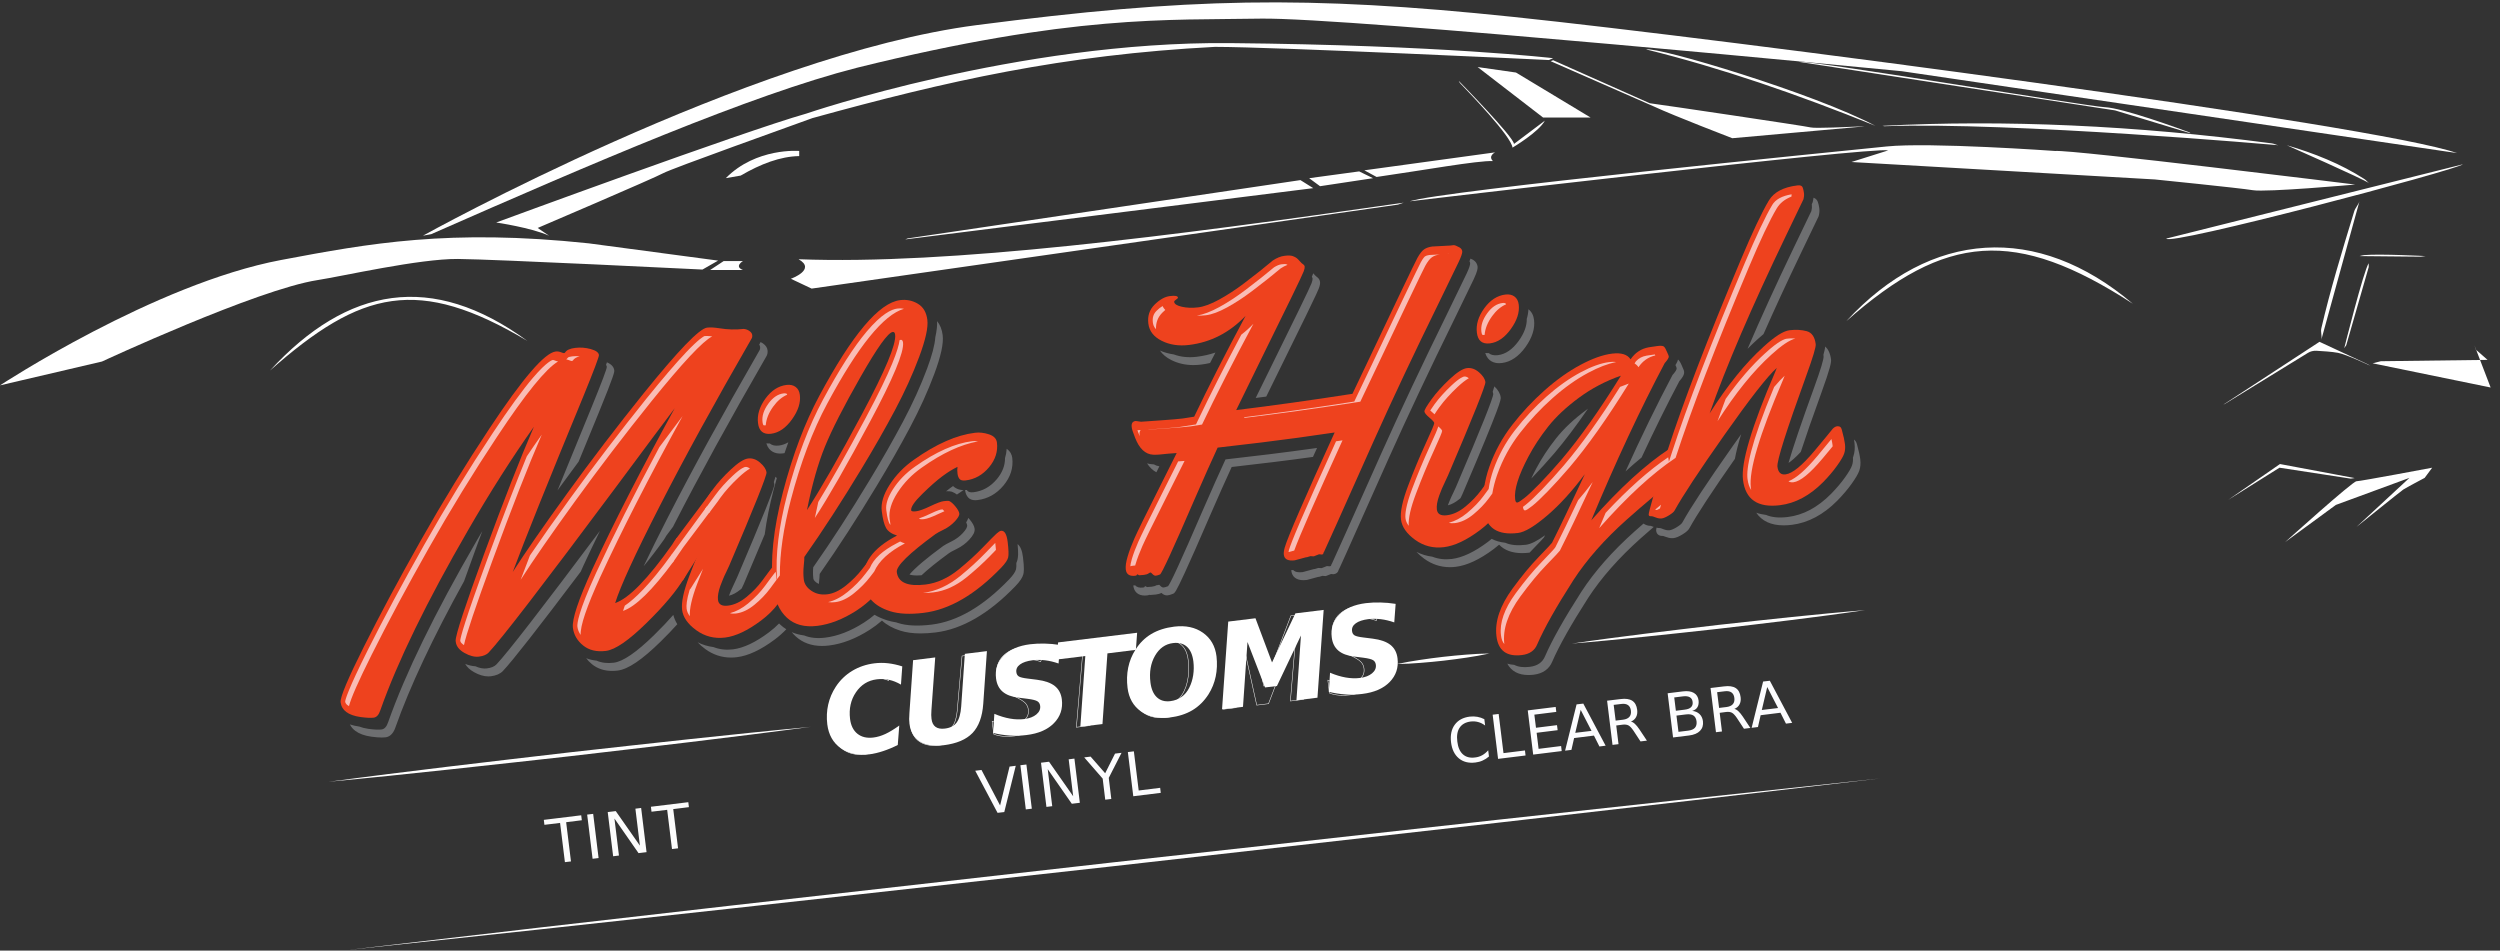 <?xml version="1.0" encoding="UTF-8"?>
<svg xmlns="http://www.w3.org/2000/svg" width="796" height="302.667" viewBox="0 0 796 302.667">
  <rect x="0" y="0" width="796" height="302.667" fill="#333333" stroke="none"/>
  <path d="m 1913.28,1902.03 v 12.31 c 0,0 -103.2,8.59 -175.7,-65.12 l 35.62,6.13 c 47.78,27.81 94.69,45.86 140.08,46.68" fill="#fff" transform="matrix(.133 0 0 -.133 0 302.667)"></path>
  <path d="m 1699.96,1629.26 32.62,21.52 h 46.17 c 0,0 -22.15,-12.93 0,-21.52" fill="#fefeff" transform="matrix(.133 0 0 -.133 0 302.667)"></path>
  <path d="M1911.72 1655.08c43.67-24.61-18.44-46.76-18.44-46.76l49.81-23.52 1403.75 201.06 13.59 4.61C2796.84 1709.41 2272.42 1641.33 1911.72 1655.08M5638.28 1833.87c0 0-677.3 83.98-718.4 80.39 0 0-300.27 21.44-403.9 10.74-103.68-10.74-1067.74-105.98-1141.1-131.21 0 0 1104.69 130.74 1145.51 121.87l-88.12-27.81 726.13-41.72c0 0 201.68-20.31 235.08-25.78 32.18-5.27 242.14 13.32 244.8 13.52M3949.41 2028.55c29.89-3.75 373.68-54.8 385.63-57.96 9.96-2.62 92.77 1.21 120.08 2.42 5.39.23 8.83.11 8.83.11l-316.96-28.32c0 0-140.23 53.95-186.01 75.28l-248.71 109.1 5.97 2.3M3143.91 1825.27l-30.71 19.26-940.04-139.61-6.05-2.38zM3134.1 1849.1l26.06-19.18 126.87 19.18-33.2 16.25zM3295.55 1852.03l-29.34 15.94 313.05 42.97c0 0-17.58-8.48-5.24-20.86-36.13 1.64-168.75-22.35-278.47-38.05M5674.57 1400l-5.98 3.59-115.74 53.83-230.19-150.39 3.94 1.88 198.32 121.87c6.1 3.75 13.2 5.55 20.35 5.2 13.95-.75 37.82-2.31 51.76-4.93 20.55-3.86 77.54-31.05 77.54-31.05M5648.52 1793.79c-2.39-7.77-10.08-16.02-12.47-23.71-29.88-97.58-57.93-190.47-78.82-280.31-2.07-8.87 2.03-18.56 0-27.35M5896.33 1882.42c-16.72-13.98-704.69-196.52-710.31-177.89M3940.66 2157.42c28.52 6.8 404.07-105.66 548.91-182.97-186.76 75.63-370.31 138.83-548.91 182.97M4420.12 1506.95c201.6 218.75 457.26 235.71 685.82 41.6-281.88 182.97-448.17 168.21-685.82-41.6M646.25 1388.55c185.551 201.37 387.97 237.82 616.17 71.06-261.37 155.66-397.459 122.07-616.17-71.06M1944.84 1992.93c-47.14-17.38-336.75-120.47-357.61-132.07-20.82-11.56-300.04-130.9-300.04-130.9l27.3-18.63c-41.48 19.14-126.56 31.68-126.56 31.68 0 0 589.57 217.38 742.38 260.74 0 0 506.57 173.55 1013.83 168.75 507.27-4.8 774.1-36.09 774.1-36.09l-10.08-4.46c0 0-656.56 31.45-799.64 31.53-364.57-19.1-641.37-81.57-963.68-170.55M5671.95 1836.84c-11.21 9.06-197.42 91.17-197.42 91.17 64.61-18.91 129.22-44.34 186.02-81.1 4.88-3.12 6.68-6.79 11.4-10.07M5243.87 1956.6c0 0-.2 1.29-3.75 2.66-28.21 10.62-158.52 57.73-200.08 59.72-46.76 2.23-686.95 110.59-735.39 108.95l758.75-116.52" fill="#fff" transform="matrix(.133 0 0 -.133 0 302.667)"></path>
  <path d="M5454.57 1928.01c0 0-637.66 56.25-943.24 45.51-2.27-.04-2.54 1.01-4.73.93 291.8 15.16 605.7 1.06 932.31-42.03 6.36-.86 9.29-3.55 15.66-4.41M3537.38 2115.16l156.64-120.78h113.75l-178.51 107.65zM3698.36 1986.84c-14.06-27-77.46-64.57-77.46-64.57-2.66 26.79-103.71 131.56-124.88 153.67-2.47 2.58-3.72 6.01-3.72 6.01 0 0 131.53-133.86 132.11-150.86M5648.52 1662.62l146.4-1.45 11.96 1.45c0 0-108.56 5.74-147.04 2.38-3.55-.31-9.14-1.95-11.32-2.38M5670.66 1645.51v-9.18l-53.71-186.88-4.88-7.26c0 0 46.52 186.17 58.59 203.32M5470.39 977.77c0 0 161.72 145.82 170.98 145.82 9.25 0 181.25 32.43 181.25 32.43l-18.01-24.34c0 0-45.12-23.91-51.17-27.97-6.1-4.06-112.07-89.49-112.07-89.49l126.75 117.46-176.21-64.8M5457.03 1156.02l170.51-26.18 9.61 1.37-178.95 33.59-123.36-85.35.98.55M1681.72 1630.39l37.42 21.41-309.69 41.32c-333.86 35.28-525.778-.15-736.251-39.8C369.801 1596.17 0 1353.12 0 1353.12l244.219 57.11c0 0 371.133 172.5 516.011 194.93 59.18 9.14 243.48 51.32 336.22 50.58 87.69-.7 585.27-25.35 585.27-25.35M786.41 404.141c48 6.48 96.051 12.418 144.059 18.668l144.181 17.742c96.13 11.719 192.38 22.609 288.55 33.937 96.25 10.633 192.46 21.602 288.79 31.84l144.46 15.152c48.2 4.731 96.36 9.77 144.6 14.219-48-6.519-96.05-12.461-144.1-18.711l-144.18-17.726c-96.13-11.684-192.34-22.621-288.51-33.953-96.25-10.539-192.5-21.598-288.79-31.789l-144.49-15.2c-48.171-4.691-96.332-9.73-144.57-14.179M830.078 1.211l458.592 53.59 458.71 52.621 917.58 103.789 917.81 101.68 458.99 50.078 459.1 49.101L4042.27 358.48 3583.55 305.82 2665.98 202.07 1748.16 100.43 1289.18 50.352M3762.73 735c29.15 4.379 58.36 8.16 87.5 12.23l87.66 11.29c58.44 7.421 116.95 14.019 175.43 21.089 58.56 6.289 117.11 13.012 175.7 18.942l87.93 8.719c29.3 2.57 58.64 5.46 88.05 7.769-29.18-4.379-58.36-8.16-87.54-12.269l-87.62-11.29c-58.43-7.378-116.99-14.019-175.46-21.05-58.56-6.289-117.08-13.008-175.71-18.95l-87.93-8.71c-29.33-2.571-58.63-5.469-88.01-7.77M3344.45 686.02c18.25 3.98 36.57 7.07 54.93 9.839 18.39 2.852 36.79 5.161 55.27 7.34 18.44 2.031 36.91 3.91 55.43 5.321 18.55 1.402 37.11 2.531 55.78 2.73-18.24-4.02-36.56-7.148-54.96-9.922-18.36-2.808-36.8-5.117-55.24-7.308-18.43-1.989-36.91-3.899-55.46-5.27-18.52-1.449-37.08-2.539-55.75-2.73" fill="#fff" transform="matrix(.133 0 0 -.133 0 302.667)"></path>
  <path d="M1301.91 312.969l89.54 10.941 1.4-11.879-37.5-4.691 11.56-93.899-14.53-1.722-11.56 93.902-37.5-4.531zM1405.66 325.59l14.38 1.711 12.97-105.781-14.38-1.719zM1454.88 331.602l19.22 2.347 57.81-82.66-10.78 88.441 13.75 1.719 12.97-105.789-19.22-2.34-57.65 82.809 10.78-88.59-13.91-1.719zM1558.28 344.34l89.53 10.93 1.41-11.872-37.5-4.687 11.56-93.91-14.53-1.711-11.56 93.898-37.5-4.527z" fill="#fcfcfc" transform="matrix(.133 0 0 -.133 0 302.667)"></path>
  <path d="M2388.12 329.77l-53.43 100.781 15 1.871 44.53-85 22.66 93.129 14.84 1.871-27.5-110.781zM2442.81 443.75l14.38 1.719 12.97-105.778-14.38-1.722zM2492.15 449.77l19.22 2.339 57.81-82.66-10.78 88.442 13.75 1.718 12.97-105.781-19.22-2.348-57.66 82.821 10.78-88.602-13.9-1.719zM2595.59 462.5l15.31 1.879 34.84-39.848 23.6 47.028 15.62 1.882-30.62-60 6.09-50.472-14.53-1.719-6.1 50.469zM2700.08 475.27l14.37 1.718 11.57-93.75 51.4 6.41 1.41-12.027-65.78-8.133zM3553.48 554.02l1.87-15.149c-5.43 4.059-11.01 6.789-16.72 8.277-5.62 1.563-11.56 1.954-17.81 1.25-12.11-1.558-20.9-6.488-26.41-14.687-5.54-8.121-7.42-19.223-5.62-33.281 1.64-13.871 6.13-24.059 13.44-30.629 7.26-6.563 16.95-9.063 29.06-7.5 6.25.711 11.91 2.5 17.03 5.32 5.2 2.891 10 6.867 14.38 11.867l1.87-14.84c-4.69-4.058-9.77-7.308-15.16-9.687-5.31-2.422-11.09-3.981-17.34-4.691-16.05-1.989-29.3 1.332-39.69 10-10.31 8.64-16.52 21.41-18.59 38.281-2.07 17.07.82 31.097 8.75 42.039 8.01 11.012 20.04 17.531 36.09 19.531 6.33.699 12.39.539 18.13-.473 5.82-1.058 11.4-2.929 16.72-5.628zM3573.4 564.73l14.37 1.719 11.57-93.75 51.4 6.403 1.41-12.032-65.78-8.121zM3657.42 575l66.88 8.281 1.4-11.871-52.5-6.57 3.91-31.399 50.31 6.25 1.56-12.031-50.31-6.25 4.69-38.441 53.91 6.722 1.4-12.031-68.28-8.441zM3784.14 576.289l-12.97-55 38.91 4.691zm-9.84 13.121l16.09 1.879 53.44-100.777-14.85-1.883-13.12 26.101-47.5-5.941-6.41-28.277-15.15-1.883zM3904.38 548.238c3.2-.617 6.44-2.5 9.68-5.617 3.32-3.051 6.88-7.351 10.63-12.973l17.97-27.027-15.32-1.883-16.72 25.473c-4.49 6.641-8.51 10.937-12.03 12.809-3.55 1.878-8.12 2.5-13.75 1.878l-15.62-2.027 5.47-44.691-14.38-1.719-12.97 105.777 32.35 3.91c12.07 1.563 21.4.192 27.97-4.058 6.56-4.301 10.46-11.57 11.72-21.879.82-6.68-.08-12.422-2.66-17.191-2.5-4.801-6.64-8.399-12.34-10.782zm-41.26 40l4.69-37.648 17.97 2.18c6.88.941 11.88 3.21 15 6.878 3.13 3.633 4.3 8.512 3.6 14.692-.75 6.25-3.09 10.699-7.04 13.43-3.98 2.699-9.37 3.601-16.25 2.66zM4013.4 562.578l4.84-38.906 22.97 2.808c7.7.942 13.17 3.211 16.41 6.879 3.32 3.75 4.61 8.911 3.9 15.469-.86 6.563-3.36 11.172-7.5 13.902-4.06 2.7-9.96 3.598-17.65 2.661zm-5.31 43.442l3.9-31.879 21.25 2.66c6.88.82 11.88 2.73 15 5.777 3.21 3.121 4.53 7.344 3.91 12.652-.63 5.321-2.89 9.071-6.72 11.25-3.87 2.27-9.22 3.008-16.09 2.192zm-15.79 10l36.72 4.531c10.82 1.328 19.46.148 25.94-3.602 6.56-3.75 10.35-9.84 11.41-18.277.7-6.481-.24-11.832-2.82-16.094-2.61-4.297-6.79-7.187-12.5-8.75 7.19-.738 13.01-3.238 17.5-7.5 4.57-4.297 7.35-10 8.29-17.187 1.13-9.493-1.22-17.192-7.04-23.121-5.74-5.942-14.53-9.649-26.4-11.098l-38.13-4.692zM4152.03 578.59c3.2-.621 6.45-2.5 9.69-5.621 3.32-3.047 6.87-7.348 10.62-12.969l17.97-27.031-15.31-1.879-16.72 25.469c-4.49 6.64-8.51 10.941-12.03 12.82-3.55 1.871-8.13 2.5-13.75 1.871l-15.62-2.031 5.46-44.688-14.37-1.722-12.97 105.781 32.34 3.91c12.07 1.559 21.41.199 27.97-4.059 6.57-4.3 10.47-11.562 11.72-21.882.82-6.68-.08-12.418-2.65-17.18-2.5-4.809-6.65-8.399-12.35-10.789zm-41.25 40l4.69-37.649 17.97 2.18c6.87.938 11.87 3.207 15 6.879 3.12 3.629 4.29 8.52 3.59 14.691-.74 6.25-3.08 10.7-7.03 13.43-3.98 2.699-9.38 3.598-16.25 2.66zM4230.7 630.98l-12.97-55 38.91 4.68zm-9.84 13.122l16.09 1.878 53.44-100.781-14.84-1.879-13.13 26.09-47.5-5.93-6.4-28.281-15.16-1.879z" fill="#fcfcfe" transform="matrix(.133 0 0 -.133 0 302.667)"></path>
  <path d="m 2149.26,492.23 c -11.99,-6.058 -23.71,-10.941 -35.16,-14.691 -11.37,-3.75 -22.26,-6.328 -32.65,-7.66 -27.62,-3.359 -50.59,1.57 -68.91,14.691 -18.24,13.129 -28.91,32.11 -32.03,57.032 -1.96,16.449 -1.25,32.226 2.19,47.347 3.43,15.192 9.45,29.41 18.12,42.653 10.2,15.628 23.28,28.277 39.22,37.968 16.01,9.692 33.79,15.7 53.28,18.129 10.7,1.321 21.6,1.403 32.66,0.153 11.01,-1.25 22.38,-3.75 34.06,-7.5 l -3.13,-43.59 c -9.68,5.617 -19.18,9.41 -28.43,11.398 -9.3,2.07 -19.07,2.5 -29.38,1.25 -21.05,-2.609 -37.73,-12.961 -50,-31.09 -12.3,-18.05 -16.99,-39.3 -14.06,-63.75 1.95,-15.859 7.89,-27.73 17.81,-35.621 9.88,-7.82 22.54,-10.789 37.97,-8.91 9.38,1.133 18.98,3.981 28.91,8.59 10,4.691 21.01,11.41 33.12,20.16 z" fill="#fff" transform="matrix(.133 0 0 -.133 0 302.667)"></path>
  <path d="m 2107.97,652.301 c 6.8,-1.36 13.24,-3.281 19.41,-5.699 l 9.65,28.398 c -16.8,6.52 -35.15,8.551 -55.04,6.09 -20.74,-2.539 -38.51,-10.11 -53.36,-22.692 -14.8,-12.617 -25.82,-29.726 -32.97,-51.367 -7.18,-21.64 -9.29,-44.371 -6.4,-68.203 3.01,-24.566 11.79,-42.887 26.37,-54.918 14.53,-12.039 33.16,-16.64 55.89,-13.871 17.82,2.191 34.57,7.34 50.32,15.512 l -3.44,28.199 c -16.49,-8.359 -31.17,-13.32 -44.1,-14.922 -14.77,-1.797 -26.45,1.211 -35.12,9.063 -8.63,7.808 -13.95,20 -15.98,36.48 -2.26,18.719 -1.05,36.289 3.68,52.738 4.72,16.442 12.14,29.411 22.22,38.942 10.12,9.5 22.23,15.121 36.33,16.879 8.24,1.019 15.78,0.82 22.54,-0.629 z" fill="none" stroke="#fff" stroke-width="1.154" stroke-miterlimit="10" transform="matrix(.133 0 0 -.133 0 302.667)"></path>
  <path d="m 2185.94,695.23 52.97,6.571 -9.07,-125.942 c -0.31,-4.488 -0.46,-8.437 -0.46,-11.879 0.07,-3.429 0.31,-6.48 0.62,-9.058 1.02,-8.981 4.26,-15.434 9.69,-19.371 5.39,-3.871 12.85,-5.242 22.34,-4.071 12.81,1.571 22.19,6.329 28.13,14.379 6.01,8.012 9.68,20.821 10.93,38.442 l 8.75,126.09 52.82,6.558 -8.75,-126.09 c -2.19,-30.937 -10.79,-54.3 -25.79,-70 -15,-15.629 -37.96,-25.39 -68.9,-29.218 -24.38,-2.93 -43.56,0.039 -57.5,8.91 -13.87,8.937 -22.03,23.277 -24.53,42.969 -0.31,3.32 -0.55,7.031 -0.63,11.089 0,4.141 0.2,8.981 0.63,14.532 z" fill="#fff" transform="matrix(.133 0 0 -.133 0 302.667)"></path>
  <path d="m 2303.09,705.27 -11.61,-132.071 c -1.52,-17.07 -5.74,-29.719 -12.61,-38.078 -6.92,-8.32 -16.99,-13.281 -30.28,-14.922 -11.09,-1.371 -19.68,0.192 -25.78,4.723 -6.09,4.488 -9.72,11.449 -10.86,20.777 -0.78,6.41 -0.7,13.789 0.24,22.11 l 11.17,127.703 -32.62,-4.032 -11.36,-127.14 c -0.86,-8.211 -0.83,-16.102 0.11,-23.719 2.23,-18.242 9.38,-31.562 21.45,-39.961 12.03,-8.359 28.01,-11.359 47.89,-8.898 23.05,2.808 40.78,11.008 53.24,24.566 12.5,13.594 19.81,32.934 21.95,58.043 l 11.68,134.891 z" fill="none" stroke="#fff" stroke-width="1.154" stroke-miterlimit="10" transform="matrix(.133 0 0 -.133 0 302.667)"></path>
  <path d="m 2537.5,731.641 -3.28,-44.371 c -10.94,3.82 -21.64,6.402 -32.03,7.652 -10.43,1.25 -20.47,1.289 -30.16,0.156 -13.12,-1.68 -23.12,-5 -30,-10 -6.87,-5 -9.84,-11.168 -8.91,-18.437 0.51,-4.801 2.54,-8.282 6.1,-10.469 3.63,-2.113 10.66,-3.75 21.09,-5 l 22.35,-2.813 c 18.82,-2.418 33,-7.418 42.5,-15 9.57,-7.621 15.19,-18.281 16.87,-32.031 2.7,-22.308 -3.59,-41.25 -18.91,-56.879 -15.23,-15.539 -37.1,-25 -65.62,-28.429 -13.36,-1.68 -26.72,-2.11 -40.16,-1.25 -13.43,0.929 -26.72,3 -39.84,6.25 l 2.97,45.781 c 13.12,-5.551 25.62,-9.34 37.5,-11.41 11.87,-2.11 23.36,-2.461 34.53,-1.09 12.07,1.558 21.6,5.23 28.59,11.09 6.96,5.82 10,12.578 9.07,20.308 -0.63,5.082 -2.82,8.789 -6.57,11.102 -3.67,2.379 -11.48,4.371 -23.43,5.929 l -22.19,2.821 c -16.25,1.949 -28.83,6.719 -37.66,14.219 -8.86,7.57 -14.14,18.16 -15.78,31.71 -2.73,21.45 3.28,39.571 17.97,54.379 14.77,14.879 36.02,24.063 63.75,27.5 11.25,1.332 22.81,1.871 34.69,1.563 11.87,-0.231 24.06,-1.332 36.56,-3.281 z" fill="#fff" transform="matrix(.133 0 0 -.133 0 302.667)"></path>
  <path d="m 2483.63,611.988 c -6.44,7.621 -17.3,15.043 -32.58,22.192 -10.19,4.8 -16.87,8.398 -20.11,10.859 -3.24,2.461 -5.74,5.191 -7.5,8.281 -1.8,3.09 -2.93,6.801 -3.44,11.09 -1.09,8.641 1.09,15.981 6.48,22.11 5.4,6.101 13.09,9.769 23.09,10.98 12.27,1.52 26.25,-0.391 41.88,-5.738 l 8.63,27.687 c -17.19,6.449 -35.16,8.563 -53.95,6.25 -12.93,-1.597 -24.25,-5.469 -33.98,-11.719 -9.69,-6.21 -16.8,-14.179 -21.33,-23.941 -4.53,-9.769 -6.09,-20.508 -4.65,-32.269 0.9,-7.219 2.93,-13.711 6.1,-19.411 3.16,-5.699 7.34,-10.82 12.53,-15.269 5.2,-4.5 13.01,-9.219 23.36,-14.18 12.97,-6.14 21.61,-11.449 25.98,-15.898 4.34,-4.422 6.91,-9.813 7.7,-16.141 1.17,-9.531 -1.57,-17.422 -8.13,-23.672 -6.6,-6.25 -16.17,-10.148 -28.71,-11.679 -16.25,-1.989 -32.85,0.468 -49.77,7.429 l 3.75,-30.789 c 13.52,-5.351 29.89,-6.832 49.15,-4.449 23.28,2.848 40.85,10.551 52.77,23.051 11.91,12.539 16.68,28.437 14.33,47.687 -1.32,10.75 -5.19,19.922 -11.6,27.539 z" fill="none" stroke="#fff" stroke-width="1.154" stroke-miterlimit="10" transform="matrix(.133 0 0 -.133 0 302.667)"></path>
  <path d="m 2533.05,737.77 189.22,23.128 -2.97,-40.937 -68.13,-8.441 -11.87,-169.219 -52.97,-6.403 11.87,169.223 -68.28,-8.281 z" fill="#fff" transform="matrix(.133 0 0 -.133 0 302.667)"></path>
  <path d="m 2624.96,716.051 52.42,6.41 2.46,28.91 -137.26,-16.801 -2.74,-28.949 52.11,6.367 -15.11,-177.297 32.57,3.981 z" fill="none" stroke="#fff" stroke-width="1.154" stroke-miterlimit="10" transform="matrix(.133 0 0 -.133 0 302.667)"></path>
  <path d="m 2856.95,691.949 c -1.99,16.141 -7.15,27.973 -15.47,35.473 -8.36,7.578 -19.45,10.508 -33.28,8.75 -18.36,-2.192 -32.73,-12.301 -43.12,-30.313 -10.31,-17.929 -13.99,-39.218 -10.94,-63.91 1.95,-15.859 7.07,-27.648 15.31,-35.469 8.32,-7.808 18.95,-10.929 31.88,-9.371 10.51,1.25 19.61,4.61 27.34,10.161 7.7,5.5 13.83,12.89 18.44,22.179 4.57,9.071 7.69,18.992 9.37,29.852 1.64,10.82 1.8,21.719 0.47,32.648 z m -45.78,83.602 c 27.27,3.32 50.2,-1.571 68.75,-14.692 18.52,-13.129 29.3,-31.879 32.35,-56.25 1.95,-16.8 1.32,-32.929 -1.88,-48.437 -3.24,-15.434 -9.02,-29.692 -17.34,-42.813 -10.24,-15.937 -22.97,-28.558 -38.28,-37.808 -15.32,-9.18 -33.68,-15.082 -55,-17.66 -27.19,-3.36 -50,1.558 -68.44,14.687 -18.36,13.121 -29.03,31.953 -32.03,56.563 -2.07,16.757 -1.57,32.847 1.56,48.281 3.2,15.508 8.98,29.769 17.34,42.808 10,15.942 22.66,28.481 37.97,37.661 15.39,9.14 33.75,15.039 55,17.66 z" fill="#fff" transform="matrix(.133 0 0 -.133 0 302.667)"></path>
  <path d="m 2852.27,754.922 c -14.46,12.066 -33.21,16.719 -56.22,13.906 -19.88,-2.457 -37.03,-9.957 -51.4,-22.617 -14.34,-12.66 -24.81,-29.652 -31.37,-50.981 -6.56,-21.281 -8.32,-44.21 -5.35,-68.671 2.97,-24.219 11.8,-42.379 26.52,-54.489 14.69,-12.109 33.91,-16.718 57.66,-13.789 20.16,2.457 37.23,9.84 51.21,22.11 14.02,12.269 24.14,28.949 30.39,50 6.29,21.058 7.85,44.339 4.69,69.918 -2.97,24.3 -11.68,42.5 -26.13,54.613 z m -23.13,-23.902 c 8.32,-7.86 13.44,-19.54 15.35,-35.122 2.31,-18.91 1.6,-36.449 -2.15,-52.699 -3.71,-16.211 -10.11,-29.328 -19.18,-39.328 -9.06,-10 -19.92,-15.75 -32.57,-17.312 -13.4,-1.637 -24.34,1.371 -32.86,9.101 -8.51,7.699 -13.78,19.5 -15.7,35.36 -2.26,18.511 -1.44,35.929 2.46,52.261 3.91,16.367 10.43,29.571 19.65,39.61 9.18,10.078 20.12,15.859 32.74,17.418 13.2,1.601 23.98,-1.481 32.26,-9.289 z" fill="none" stroke="#fff" stroke-width="1.154" stroke-miterlimit="10" transform="matrix(.133 0 0 -.133 0 302.667)"></path>
  <path d="m 2940.39,787.621 65.16,7.969 39.68,-105.789 55.94,117.5 67.66,8.289 -14.85,-210.16 -50.31,-6.25 10.78,155.16 -57.5,-120.942 -28.43,-3.437 -42.04,108.75 -10.78,-155.16 -50.15,-6.09 z" fill="#fff" transform="matrix(.133 0 0 -.133 0 302.667)"></path>
  <path d="m 3036.8,591.02 67.97,177.769 0.82,0.121 c -2.54,-14.851 -4.57,-30.98 -6.06,-48.48 l -10.35,-123.008 31.21,3.828 17.31,206.211 -47.31,-5.781 -63.98,-168.239 -0.82,-0.082 -34.34,156.172 -44.41,-5.429 -17.89,-206.293 30.11,3.711 10.59,123.281 c 1.72,20.859 2.34,36.758 1.83,47.699 l 0.86,0.078 36.25,-165 z" fill="none" stroke="#fff" stroke-width="1.154" stroke-miterlimit="10" transform="matrix(.133 0 0 -.133 0 302.667)"></path>
  <path d="m 3341.13,830.039 -3.28,-44.379 c -10.94,3.828 -21.64,6.41 -32.03,7.66 -10.43,1.25 -20.47,1.289 -30.16,0.16 -13.12,-1.679 -23.12,-5 -30,-10 -6.87,-5 -9.84,-11.179 -8.9,-18.441 0.51,-4.809 2.54,-8.277 6.09,-10.469 3.63,-2.109 10.67,-3.75 21.1,-5 l 22.34,-2.808 c 18.83,-2.422 33.01,-7.422 42.5,-15 9.57,-7.621 15.19,-18.282 16.87,-32.032 2.7,-22.308 -3.59,-41.25 -18.9,-56.878 -15.24,-15.551 -37.11,-25 -65.63,-28.442 -13.36,-1.68 -26.72,-2.109 -40.15,-1.25 -13.44,0.942 -26.72,3.012 -39.85,6.25 l 2.97,45.789 c 13.13,-5.551 25.63,-9.34 37.5,-11.41 11.88,-2.109 23.36,-2.461 34.53,-1.09 12.07,1.563 21.6,5.231 28.6,11.09 6.95,5.82 10,12.582 9.06,20.313 -0.63,5.078 -2.81,8.789 -6.56,11.097 -3.68,2.379 -11.49,4.371 -23.44,5.93 l -22.19,2.82 c -16.25,1.949 -28.83,6.711 -37.65,14.211 -8.87,7.578 -14.15,18.168 -15.79,31.719 -2.73,21.449 3.29,39.57 17.97,54.383 14.77,14.879 36.02,24.058 63.75,27.5 11.25,1.328 22.82,1.867 34.69,1.558 11.88,-0.23 24.06,-1.332 36.56,-3.281 z" fill="#fff" transform="matrix(.133 0 0 -.133 0 302.667)"></path>
  <path d="m 3287.23,710.391 c -6.41,7.621 -17.27,15.039 -32.58,22.187 -10.16,4.801 -16.88,8.442 -20.12,10.863 -3.2,2.457 -5.7,5.188 -7.5,8.321 -1.76,3.039 -2.93,6.758 -3.44,11.047 -1.05,8.64 1.1,16.019 6.49,22.113 5.39,6.098 13.08,9.769 23.08,10.976 12.31,1.524 26.25,-0.386 41.88,-5.738 l 8.63,27.692 c -17.19,6.488 -35.15,8.558 -53.94,6.25 -12.93,-1.602 -24.26,-5.473 -33.95,-11.723 -9.73,-6.207 -16.83,-14.18 -21.37,-23.938 -4.53,-9.769 -6.05,-20.511 -4.64,-32.269 0.89,-7.223 2.93,-13.711 6.09,-19.41 3.16,-5.711 7.34,-10.821 12.54,-15.282 5.19,-4.492 13.01,-9.21 23.4,-14.179 12.93,-6.129 21.56,-11.442 25.93,-15.852 4.38,-4.461 6.92,-9.847 7.7,-16.179 1.17,-9.532 -1.52,-17.418 -8.13,-23.668 -6.56,-6.25 -16.17,-10.153 -28.71,-11.68 -16.25,-1.992 -32.81,0.469 -49.76,7.418 l 3.75,-30.781 c 13.51,-5.348 29.88,-6.829 49.14,-4.45 23.28,2.852 40.9,10.551 52.77,23.051 11.92,12.539 16.72,28.43 14.38,47.692 -1.33,10.738 -5.2,19.918 -11.64,27.539 z" fill="none" stroke="#fff" stroke-width="1.154" stroke-miterlimit="10" transform="matrix(.133 0 0 -.133 0 302.667)"></path>
  <path d="M1012.54 1711.48c0 0 780.31 433.6 1326.21 504.18 505.63 65.36 785.78 71.64 1284.49 19.5 498.71-52.15 2066.56-257.54 2258.87-325.98L4553.05 2105.2c0 0-1329.53 129.68-1535.98 125.89-219.92-4.06-449.18 10.47-965.35-117.57-254.18-64.81-632.54-228.21-1019.49-398.44M5680 1405.94l19.77 5 255.39 3.24-27.86 24.41-3.43 10.16 38.67-100.74" fill="#fff" transform="matrix(.133 0 0 -.133 0 302.667)"></path>
  <path d="m 1566.33,755.738 c -42.5,-41.679 -74.88,-63.859 -97.11,-66.597 -15.74,-1.911 -29.42,-0.192 -41.13,5 -8.83,0.859 -17.11,2.808 -24.81,5.859 3.87,-5.16 8.48,-10 13.87,-14.41 13.12,-10.668 29.37,-16.059 48.24,-16.059 4.34,0 8.87,0.27 13.48,0.86 24.57,3.007 58.12,25.629 102.54,69.218 14.8,14.493 28.12,28.403 40.07,41.68 -4.41,7.152 -7.65,14.57 -9.6,22.301 -13.17,-15.039 -28.33,-30.969 -45.55,-47.852 m -377.74,-70.539 c -4.92,-5.199 -12.61,-8.398 -23.08,-9.687 -8.44,-1.063 -17.58,0.699 -27.42,5.109 -7.93,0.43 -16.1,2.348 -24.42,5.668 4.26,-7.578 11.25,-14.18 21.02,-19.648 12.07,-6.84 23.67,-10.27 34.41,-10.27 2.03,0 4.06,0.109 6.02,0.348 12.65,1.562 22.34,5.781 28.79,12.582 22.77,23.98 84.06,102.258 186.29,237.808 2.22,5 4.53,10.161 6.99,15.551 l 0.04,0.07 c 12.11,26.219 25.19,53.719 39.1,82.23 -138.6,-185.159 -221.21,-291.8 -247.74,-319.761 m -33.9,319.141 c -4.92,-8.399 -9.89,-16.801 -14.81,-25.36 C 1040.78,807.891 970.59,663.91 929.301,546.988 925.738,536.09 920.43,530.199 913.32,529.34 c -7.07,-0.86 -17.621,-0.36 -31.558,1.519 -8.282,1.211 -15.473,3.012 -21.602,5.43 -0.121,0 -0.199,0.039 -0.32,0.039 l -0.231,0.043 c -8.129,1.168 -15.429,2.891 -22.031,5.109 2.973,-6.011 7.344,-11.21 13.16,-15.539 9.262,-6.921 21.723,-11.453 38.133,-13.832 h 0.078 c 10.153,-1.371 18.352,-2.031 25.192,-2.031 3.238,0 6.211,0.152 8.828,0.473 7.543,0.929 17.769,5.859 23.75,23.98 34.261,97.028 89.451,214.489 164.301,349.879 7.61,21.531 16.56,46.328 27.14,75.121 5.59,15.309 11.1,30.199 16.53,44.809 m 439.61,-12.66 -0.04,0.351 3.9,5.199 v 0.04 c 0.9,1.359 1.88,2.609 2.82,3.75 l 10.23,13.63 c 1.25,2.42 2.42,4.76 3.67,7.23 58.56,114.53 132.39,249.14 219.46,400.11 2.77,4.34 3.82,9.42 3.16,15.12 -0.78,6.29 -4.38,11.72 -10.74,16.25 -1.92,1.37 -3.95,2.42 -6.06,3.4 -0.62,-1.41 -1.25,-2.81 -2.07,-4.1 -0.39,-0.67 -0.78,-1.33 -1.13,-2.04 1.21,-1.64 1.95,-3.39 2.15,-5.23 0.43,-3.55 -0.16,-6.56 -1.8,-9.06 -87.69,-152.03 -160.97,-285.63 -219.8,-400.74 -22.54,-44.11 -41.6,-82.578 -57.31,-115.551 15.12,18.051 31.53,39.531 49.03,64.223 1.75,3.078 3.24,5.468 4.53,7.418 m 270.78,-208.559 c -7.31,-7.461 -15.35,-14.57 -24.26,-21.242 -32.03,-24.027 -60.82,-37.617 -86.25,-40.75 -16.64,-2.027 -32.19,-0.149 -46.68,5.473 -13.24,1.636 -25.9,5.468 -37.85,11.558 5.19,-5.738 11.33,-11.25 18.59,-16.48 18.48,-13.399 39.14,-20.2 61.37,-20.2 4.65,0 9.41,0.321 14.18,0.899 26.99,3.281 57.5,17.621 90.78,42.543 10.08,7.578 19.18,15.699 27.42,24.297 -4.92,3.082 -9.57,6.601 -13.9,10.582 -1.18,1.058 -2.27,2.23 -3.4,3.32 m -479.85,387.469 c 14.77,36.05 30.59,74.57 47.58,115.7 38.67,94.69 38.17,99.1 37.66,102.93 -0.98,8.16 -6.92,14.57 -17.54,19.1 -0.63,-1.87 -1.33,-3.94 -2.11,-6.21 1.02,-1.45 1.64,-2.97 1.84,-4.61 0.46,-3.87 -11.88,-36.6 -37.04,-98.2 -30.74,-74.42 -57.73,-140.32 -81.01,-197.7 1.84,2.54 3.59,5 5.47,7.58 14.76,20.39 29.84,40.86 45.15,61.41 m 3068.21,5.46 c -1.1,8.99 -3.67,20.75 -7.89,35.86 -1.21,5 -3.75,8.91 -7.19,11.53 0.55,-2.89 0.98,-5.55 1.25,-8.05 1.48,-11.99 0.47,-23.12 -2.97,-33.09 -0.23,-0.58 -0.47,-1.25 -0.7,-1.87 0.43,-6.95 -0.28,-13.28 -2.19,-18.87 -2.3,-6.68 -7.97,-16.36 -17.03,-29.06 -9.06,-12.73 -20.16,-25.78 -33.2,-39.14 -32.04,-32.38 -66.57,-50.86 -103.68,-55.39 -21.09,-2.58 -38.39,-0.86 -52.07,5 -8.43,0.94 -16.29,2.73 -23.43,5.35 13.36,-19.96 35.46,-30.39 65.66,-30.35 6.13,0 12.7,0.39 19.53,1.25 38.99,4.76 75.74,24.3 109.18,58.12 13.36,13.71 24.88,27.23 34.14,40.28 9.65,13.55 15.67,23.83 18.28,31.44 2.78,8.01 3.52,17.07 2.31,26.99 m -498.36,-160.46 c -1.37,0.54 -2.38,0.93 -3.09,1.17 h -0.11 c -6.65,0 -12.62,2.03 -17.35,5.51 -7.03,-6.14 -14.18,-12.43 -21.48,-18.91 -53.09,-47.38 -95.59,-95.59 -127.5,-144.649 -41.21,-64.262 -70.08,-115.551 -86.64,-153.871 -6.06,-14.801 -18.25,-23.32 -36.61,-25.578 -15.35,-1.883 -27.77,-0.282 -37.38,4.758 -5.86,0.39 -11.33,1.371 -16.48,2.82 9.53,-17.86 26.56,-27.192 50.47,-27.192 4.1,0 8.47,0.274 13,0.821 21.57,2.652 36.84,13.48 44.14,31.293 16.29,37.687 45.2,88.976 85.86,152.379 31.33,48.129 73.68,96.168 125.86,142.769 10.63,9.461 21.02,18.48 31.21,27.31 -1.28,0.43 -2.53,0.82 -3.82,1.33 z m 72.69,9.64 c -1.56,-3.12 -6.01,-6.91 -13.32,-11.44 -7.3,-4.45 -13.12,-6.99 -17.46,-7.5 -4.33,-0.55 -9.18,0.23 -14.53,2.38 -3.79,1.53 -6.52,2.42 -8.24,2.78 -0.9,0.03 -1.8,0.07 -2.7,0.15 -1.56,-0.12 -2.89,0.04 -3.82,0.47 -0.71,0.12 -1.37,0.2 -2.04,0.35 -1.09,-5.35 -0.93,-6.76 -0.78,-8.04 0.67,-5.4 4.81,-11.72 14.3,-11.72 0.62,0 1.29,0.039 1.95,0.07 0.71,-0.148 2.58,-0.742 6.33,-2.218 5.39,-2.153 10.55,-3.242 15.35,-3.242 1.29,0 2.54,0.07 3.79,0.23 5.82,0.699 12.58,3.52 21.29,8.871 9.02,5.539 14.18,10.189 16.68,15.039 17.89,32.54 54.41,88.24 108.67,165.74 3.13,17.07 8.17,36.68 15.04,58.94 -6.64,-9.25 -13.55,-18.94 -20.7,-29.14 -60.63,-86.05 -100.55,-146.64 -119.81,-181.72 M 1955.43,880.352 c 1.56,-1.051 3.28,-1.911 5,-2.622 0.12,1.329 0.16,2.661 0.31,3.989 0.94,8.98 1.45,15.511 1.53,20.043 43.86,62.457 89.76,133.358 136.48,210.698 29.84,49.34 56.68,96.41 79.8,139.96 23.21,43.71 42.78,86.76 58.09,127.89 15.94,42.78 22.54,73.21 20.12,92.93 -1.68,13.71 -6.21,24.96 -13.4,33.71 0.55,-10.74 -0.82,-23.47 -4.22,-38.59 -1.21,-18.05 -7.77,-43.13 -19.8,-75.35 -15.24,-40.94 -34.46,-83.21 -57.58,-126.76 -23.13,-43.55 -49.65,-90.04 -79.57,-139.49 -46.41,-76.92 -91.49,-146.561 -135.28,-208.99 -0.93,-8.899 -0.86,-17.891 0.2,-26.719 0.19,-1.52 0.7,-5.539 8.32,-10.699 m 1197.54,322.928 c -38.67,-5.43 -77.11,-10.55 -115.16,-15.19 l -103.98,-12.23 c -13.75,-29.49 -32.35,-71.21 -55.82,-125.08 -50.71,-117.421 -78.09,-176.952 -82.15,-178.589 -4.06,-1.64 -7.38,-2.621 -9.96,-2.929 -2.58,-0.313 -5.16,0.937 -7.81,3.707 -1.14,1.211 -2.07,2.109 -2.89,2.769 -1.84,-0.468 -3.64,-0.816 -5.32,-1.047 -0.5,-0.043 -1.01,-0.043 -1.48,-0.082 -0.12,-0.078 -0.2,-0.121 -0.31,-0.199 -2.39,-1.601 -6.02,-2.691 -10.86,-3.281 l -11.18,-0.859 -4.72,2.351 c -0.31,-0.043 -0.67,-0.59 -1.02,-1.601 -0.35,-1.02 -1.52,-1.641 -3.43,-1.879 -9.07,-1.129 -15.43,0.66 -19.15,5.238 -1.6,-0.117 -3.2,-0.277 -4.68,-0.277 h -0.04 c 0.04,-0.231 0.04,-0.473 0.08,-0.661 1.83,-14.921 11.75,-23.48 27.26,-23.48 1.92,0 3.99,0.16 6.13,0.391 2.04,0.269 3.68,0.777 5.08,1.449 l 1.1,-0.551 13.98,1.09 0.2,0.039 c 5.62,0.672 10.11,2 13.59,3.949 4.02,-3.949 8.44,-5.976 13.16,-5.976 0.67,0 1.29,0.039 1.96,0.117 3.4,0.429 7.42,1.601 12.34,3.59 4.18,1.679 6.49,2.621 28.56,50.671 13.71,29.719 33.43,74.45 58.67,132.89 22.11,50.78 40.11,91.13 53.51,120.08 l 98.79,11.64 c 31.64,3.86 63.67,8.04 95.82,12.5 3.17,6.95 6.41,14.1 9.73,21.44 M 2436.05,973.09 c 2.31,-22.469 1.14,-31.84 -0.27,-37.5 -0.62,-2.5 -1.48,-5.078 -2.66,-7.699 0.24,-6.762 0,-11.801 -0.82,-15.082 -1.52,-6.25 -7.07,-14.368 -16.64,-24.368 -62.11,-64.531 -123.9,-100.55 -185.46,-108.089 -32.86,-4.024 -59.69,-2.731 -80.43,3.91 -1.45,0.429 -2.82,0.937 -4.22,1.437 -7.66,1.18 -14.93,2.781 -21.6,4.891 -11.72,3.711 -21.72,8.238 -30.32,13.32 -8.01,-6.762 -16.36,-13.012 -25.08,-18.558 -31.83,-20.43 -62.89,-32.5 -93.2,-36.211 -19.26,-2.34 -36.01,-0.551 -50.31,5.308 -10.63,1.289 -20.55,3.91 -29.69,7.93 2.97,-3.668 6.17,-7.109 9.61,-10.231 16.49,-15.16 37.66,-22.847 62.89,-22.847 5.47,0 11.25,0.347 17.15,1.09 31.52,3.871 64.18,16.519 97.15,37.621 10.15,6.519 19.92,13.867 29.26,22.027 11.21,-10.391 25.86,-18.48 43.98,-24.18 13.75,-4.41 30.12,-6.64 48.59,-6.597 11.06,0 23.09,0.777 35.82,2.34 63.48,7.777 127.78,45.078 191.14,110.898 10.82,11.289 17.03,20.66 18.98,28.629 1.17,4.769 2.35,14.141 -0.94,40.781 -1.91,15.668 -6.25,26.102 -12.93,31.18 m 1225.71,-20.43 c 1.87,1.988 3.75,3.981 5.62,5.891 19.89,20.551 26.53,27.777 28.71,30.277 0.86,1.762 1.76,3.594 2.7,5.434 -18.91,-13.75 -34.18,-21.332 -45.78,-22.782 -20.31,-2.46 -36.84,-0.82 -49.61,4.891 -12.15,1.289 -22.93,4.367 -32.35,9.25 -3,-2.5 -6.05,-4.961 -9.25,-7.383 -32.07,-24.019 -60.82,-37.617 -86.25,-40.738 -16.64,-2.031 -32.19,-0.16 -46.68,5.469 -13.21,1.64 -25.9,5.472 -37.85,11.562 5.19,-5.703 11.32,-11.25 18.59,-16.48 18.48,-13.403 39.14,-20.199 61.37,-20.199 4.64,0 9.41,0.308 14.18,0.898 26.99,3.281 57.5,17.621 90.78,42.539 4.49,3.359 8.79,6.832 12.93,10.43 12.58,-13.321 31.09,-20.199 55.11,-20.199 5.59,0 11.57,0.39 17.78,1.14 m -133.71,654.57 c 9.02,19.29 9.76,26.01 9.22,30.43 -0.59,4.76 -3.09,11.52 -11.68,16.48 l -0.55,0.31 -0.63,0.24 c -1.79,0.74 -3.12,1.33 -4.14,1.83 -0.66,-1.95 -1.48,-4.06 -2.38,-6.29 0.78,-1.32 1.37,-2.73 1.56,-4.29 0.47,-3.87 -2.34,-12.31 -8.43,-25.32 -6.1,-13.04 -21.8,-45.46 -47.19,-97.3 -58.63,-119.37 -110.71,-229.73 -156.17,-331.13 -78.56,-176.1 -118.25,-264.69 -119.07,-265.78 -0.86,-1.101 -1.36,-2.109 -1.6,-3.129 -0.08,-1.992 -1.25,-3.082 -3.51,-3.359 l -6.92,0.59 -12.65,-4.961 -7.89,0.5 -8.05,-2.461 -2.93,-0.352 -26.56,-7.187 c -10.9,-1.321 -18.32,0.359 -22.46,4.929 -1.1,-0.039 -2.19,-0.121 -3.25,-0.121 -0.5,0 -0.97,0.039 -1.48,0.082 0.04,-0.671 0.04,-1.332 0.12,-1.961 1.71,-14.14 12.18,-22.218 28.67,-22.218 2.5,0 5.19,0.187 8.01,0.508 l 0.66,0.07 26.6,7.191 3.05,0.391 7.19,2.187 8.28,-0.507 12.54,4.918 5.7,-0.5 1.01,0.109 c 6.14,0.781 10.51,4.73 11.53,10.32 1.4,2.031 7.62,15.352 120.04,267.461 45.11,100.62 97.65,211.91 156.09,330.86 25.7,52.53 41.17,84.41 47.27,97.46 m -759.69,-462.11 c 2.62,5.19 5,9.92 7.15,14.18 -4.77,0.74 -9.22,2.34 -13.36,4.8 -1.02,0 -2.03,0.08 -2.97,0.12 -4.65,0.23 -9.02,1.01 -13.13,2.15 6.37,-9.85 13.79,-16.92 22.31,-21.25 m 1453.48,330.86 c 26.4,59.84 56.32,124.57 89.68,193.98 l 42.19,87.85 0.24,0.86 c 1.67,6.21 2.14,12.42 1.4,18.4 -0.7,5.51 -1.91,10.7 -3.59,15.43 -0.94,2.54 -3.56,7.62 -10.28,10 -0.35,-3.2 -0.86,-6.41 -1.68,-9.61 l -0.58,-2.11 -1.95,-4.06 c 0.07,-0.47 0.15,-0.9 0.27,-1.37 0.55,-4.84 0.16,-9.76 -1.17,-14.84 l -41.84,-87.07 c -42.81,-89.06 -79.76,-169.96 -110.9,-242.78 7.66,7.74 15.28,15.08 22.89,21.92 5.28,4.88 10.43,9.33 15.32,13.4 m -201.45,-112.62 c 0.43,0.51 1.17,1.41 2.54,2.97 2.23,2.62 4.14,5.35 5.74,8.05 2.46,4.17 3.44,7.96 3.01,11.56 -0.35,2.73 -1.06,4.92 -2.15,6.72 -0.19,0.46 -1.01,2.22 -3.44,8.12 -2.81,6.8 -5.66,11.29 -8.94,14.3 -0.78,-3.32 -2.15,-6.64 -4.14,-9.92 -0.63,-1.14 -1.37,-2.23 -2.11,-3.32 1.09,-2.58 1.8,-4.14 2.07,-4.57 0.39,-0.59 0.7,-1.65 0.86,-3.09 0.19,-1.45 -0.39,-3.32 -1.76,-5.59 -1.33,-2.3 -2.97,-4.53 -4.8,-6.75 -1.88,-2.19 -2.93,-3.44 -3.25,-3.79 -37.57,-71.02 -75.11,-148.01 -112.57,-230.9 13.04,11.91 25.85,23.01 38.43,33.28 30.2,64.96 60.47,126.13 90.51,182.93 m -431.68,42.89 c 2.11,0 4.38,0.16 6.72,0.43 21.13,2.58 40.16,15.43 56.52,38.16 16.14,22.54 23.05,44.42 20.51,65.16 -1.33,11.02 -5.86,19.53 -13.44,25.31 -0.35,-7.61 -1.6,-15.27 -3.98,-23.04 0.35,-16.61 -6.02,-34.11 -19.22,-52.5 -14.84,-20.63 -31.48,-32.07 -50,-34.34 -9.49,-1.13 -16.8,0.55 -22.03,5 -0.82,-0.04 -1.64,-0.08 -2.42,-0.08 -1.96,0 -3.87,0.12 -5.75,0.31 6.33,-20.97 22.93,-24.41 33.09,-24.41 m 754.26,-58.36 c -30.59,-84.45 -51.06,-144.53 -61.29,-180.39 6.25,4.1 15.82,11.84 29.34,26.33 11.4,35.15 27.93,82.62 49.29,141.44 21.64,59.61 23.95,73.56 23.17,79.77 -1.92,15.55 -7.43,25.19 -13.87,31.17 -0.47,-4.37 -1.72,-10.55 -4.41,-20.08 0.11,-0.97 0.35,-1.83 0.42,-2.85 0.79,-6.44 -6.71,-31.56 -22.65,-75.39 m -673.09,-213.63 c 15.32,15.78 32.46,34.65 50.94,56.09 25.43,29.92 52.46,65.74 80.7,106.84 -0.9,-0.67 -1.83,-1.29 -2.73,-1.96 -30.59,-22.53 -55.24,-45.66 -73.91,-69.37 -18.67,-23.71 -34.41,-47.62 -47.15,-71.76 -4.45,-8.4 -8.43,-16.4 -11.95,-24.02 1.37,1.37 2.7,2.73 4.1,4.18 m -190.9,-38.6 c -3.51,-7.14 -6.25,-13.04 -8.12,-17.69 -1.41,-3.48 -3.01,-7.5 -4.77,-12.03 8.91,2.11 18.17,7.11 27.62,14.92 0.98,0.78 1.84,1.6 2.77,2.38 4.18,8.44 5.59,11.72 6.18,13.36 91.64,214.38 90.62,222.54 89.96,227.97 -1.06,8.87 -6.06,17.5 -15.12,26.21 -0.86,-3.2 -2.15,-7.34 -3.98,-12.77 0.62,-1.72 1.09,-3.48 1.28,-5.2 0.9,-7.38 -28.9,-81.83 -89.41,-223.36 -0.7,-2.07 -2.85,-6.68 -6.41,-13.79 M 1758.01,879.301 c -3.52,-7.153 -6.25,-13.051 -8.13,-17.699 -1.4,-3.481 -3,-7.5 -4.76,-12.032 8.9,2.11 18.16,7.11 27.61,14.879 0.98,0.781 1.84,1.602 2.78,2.43 4.18,8.43 5.58,11.711 6.17,13.32 20.7,48.512 36.68,86.403 49.02,116.133 4.46,33.628 11.53,69.408 21.45,107.258 2.42,9.34 4.96,18.52 7.54,27.58 -1.02,1.1 -2.07,2.19 -3.17,3.24 -0.86,-3.2 -2.14,-7.34 -3.98,-12.77 0.62,-1.76 1.09,-3.48 1.29,-5.19 0.9,-7.43 -28.91,-81.88 -89.42,-223.36 -0.7,-2.07 -2.85,-6.68 -6.4,-13.789 m 576.83,198.899 c 1.72,0 3.56,0.16 5.51,0.39 24.26,2.97 45.04,14.61 61.84,34.65 16.91,20.2 24.02,42.54 21.13,66.41 -0.86,6.76 -3.98,15.15 -13.32,21.64 -0.43,-7.54 -1.76,-14.92 -3.98,-22.11 0.11,-17.97 -6.41,-34.8 -19.54,-50.47 -15.27,-18.24 -33.86,-28.67 -55.74,-31.37 -7.11,-0.86 -11.99,0.24 -14.65,3.36 -0.54,0.63 -1.01,1.33 -1.48,2.07 -1.49,-0.15 -2.89,-0.19 -4.3,-0.27 0.94,-7.07 3.32,-12.93 7.07,-17.34 3.95,-4.61 9.81,-6.96 17.46,-6.96 M 2177.27,900.352 c 3.51,-1.211 9.14,-2.34 18.12,-2.34 3.32,0 6.95,0.187 10.78,0.508 15.04,14.25 37.15,32.07 65.98,53.16 1.95,1.41 6.8,4.3 18.87,10.23 11.17,5.512 21.01,12.82 29.29,21.762 9.85,10.629 13.83,18.748 12.89,26.248 -0.78,6.29 -4.41,13.24 -11.52,21.84 -1.21,1.48 -2.42,2.81 -3.59,4.1 -1.02,-3.24 -2.62,-6.84 -5.12,-10.86 1.33,-2.54 2.19,-4.84 2.42,-6.8 0.55,-4.37 -2.97,-10.58 -10.47,-18.712 -7.54,-8.117 -16.37,-14.687 -26.52,-19.687 -10.2,-5.031 -16.95,-8.711 -20.24,-11.051 -39.88,-29.18 -66.83,-51.949 -80.89,-68.398 m 626.95,513.318 c 15.86,-7.93 33.59,-11.95 52.66,-11.95 5.89,0 12.03,0.39 18.2,1.13 7.38,0.9 14.61,2.23 21.76,3.83 4.21,8.24 8.51,16.6 12.89,25.04 -14.18,-4.84 -28.91,-8.2 -44.26,-10.12 -20.27,-2.46 -38.71,-0.58 -55.35,5.59 -11.68,1.64 -22.78,4.69 -33.24,9.26 6.28,-9.11 15.35,-16.76 27.34,-22.78 m -527.85,-314.65 1.95,-0.39 1.88,-0.74 c 3.63,-1.41 7.14,-3.48 10.7,-6.13 5.39,3.94 10.62,7.5 15.62,10.62 -12.34,0.28 -20.23,5.04 -24.96,9.73 -2.3,-1.6 -4.61,-3.2 -6.99,-4.96 -3.09,-2.31 -6.33,-4.85 -9.69,-7.58 1.45,0.08 2.82,0.16 4.03,0.16 2.81,0 5.23,-0.24 7.46,-0.71 m -433.56,115.04 c -0.82,-0.04 -1.64,-0.08 -2.42,-0.08 -1.95,0 -3.87,0.12 -5.78,0.32 6.37,-20.98 22.97,-24.42 33.12,-24.42 2.11,0 4.38,0.12 6.72,0.43 1.25,0.12 2.46,0.43 3.71,0.67 2.97,8.79 5.98,17.42 9.07,25.93 -7.15,-4.21 -14.61,-6.91 -22.43,-7.85 -9.45,-1.17 -16.75,0.55 -21.99,5 m 1214.57,165.12 c 28.95,58.59 51.76,105.08 69.73,142.03 24.45,50.24 28.94,60.7 30.19,64.22 2.43,6.8 3.29,11.52 2.82,15.35 -0.43,3.52 -2.19,8.52 -8.13,12.42 -1.05,0.71 -2.89,2.15 -5.43,5.16 -0.97,1.13 -1.91,2.11 -2.85,3.12 -0.31,-0.97 -0.55,-1.87 -0.94,-2.93 -0.43,-1.17 -1.09,-2.89 -2.3,-5.66 0.98,-1.13 1.64,-2.38 1.8,-3.83 0.27,-2.22 -0.51,-5.94 -2.31,-11.09 -1.84,-5.12 -11.76,-26.17 -29.8,-63.24 -18.01,-37.03 -41.25,-84.38 -69.69,-141.96 -13.09,-26.52 -24.49,-49.72 -34.34,-69.76 8.36,1.05 16.76,2.19 25.24,3.28 7.73,15.82 16.4,33.36 26.01,52.89" fill="#6e6f71" transform="matrix(.133 0 0 -.133 0 302.667)"></path>
  <path d="m 1640.62,938.91 6.14,-17.93 c 0.94,-7.742 -1.99,-17.39 -8.71,-28.992 -17.89,-30.347 -48.09,-66.328 -90.55,-108.008 -42.5,-41.679 -74.88,-63.859 -97.11,-66.601 -22.23,-2.688 -40.43,1.68 -54.57,13.211 -14.18,11.48 -22.27,25.621 -24.34,42.379 -2.46,20 13.09,66.679 46.61,140.152 50.43,109.179 116.13,237.579 197.18,385.239 -18.04,-23.79 -65.78,-87.85 -143.28,-192.19 -171.64,-230.35 -272.38,-361.248 -302.22,-392.729 -4.93,-5.203 -12.62,-8.402 -23.13,-9.691 -10.47,-1.289 -21.99,1.641 -34.65,8.75 -12.65,7.109 -19.61,16.02 -20.9,26.641 l -0.31,2.418 c -0.35,13.671 22.62,83.711 68.95,210.082 46.36,126.369 85.86,227.189 118.47,302.499 -52.69,-74.49 -105.08,-156.8 -157.15,-246.87 -99.1,-171.141 -169.288,-315.122 -210.581,-432.04 -3.559,-10.89 -8.867,-16.789 -15.981,-17.652 -7.066,-0.859 -17.609,-0.348 -31.558,1.524 -29.34,4.257 -45.16,16.058 -47.539,35.386 -1.411,11.602 17.187,56.024 55.82,133.172 38.629,77.18 84.019,161.871 136.169,254.141 52.15,92.219 106.96,181.599 164.42,268.119 79.22,119.61 132.03,181.06 158.47,184.26 4.18,0.51 8.32,-0.04 12.46,-1.68 4.11,-1.6 6.68,-2.34 7.62,-2.23 0.98,0.12 1.88,0.71 2.74,1.8 3.55,5.66 11.52,9.26 23.94,10.78 12.38,1.53 24.77,0.59 37.15,-2.81 12.34,-3.4 18.91,-8.16 19.65,-14.26 0.47,-3.87 -11.88,-36.64 -37.03,-98.24 -84.53,-204.65 -140.94,-345.001 -169.22,-421.06 30.19,47.192 73.9,110.28 131.13,189.22 57.19,78.99 117.74,158.17 181.6,237.62 83.21,103.09 134.03,155.74 152.39,158.01 7.42,0.9 16.95,0.43 28.63,-1.41 20.66,-3.36 40.19,-3.9 58.59,-1.68 5.24,-0.31 9.96,-1.95 14.06,-4.88 4.14,-2.93 6.41,-6.17 6.84,-9.73 0.43,-3.51 -0.16,-6.56 -1.84,-9.02 -87.69,-152.03 -160.93,-285.63 -219.76,-400.78 -58.87,-115.119 -94.34,-192.42 -106.52,-231.842 32.96,11.211 78.43,57.852 136.44,139.852 2.38,4.211 4.18,7.07 5.31,8.512 1.14,1.41 2.11,2.847 2.93,4.257 4.65,7.11 9.34,3.59 14.03,-10.55 2.3,-8.2 3.9,-13.981 4.84,-17.297 0.86,-3.364 1.8,-6.84 2.73,-10.473 0.94,-3.629 1.49,-6.09 1.64,-7.379" fill="#ee421e" transform="matrix(.133 0 0 -.133 0 302.667)"></path>
  <path d="m 1914.84,1330.12 c 2.23,-18.36 -4.06,-37.85 -18.86,-58.48 -14.81,-20.62 -31.49,-32.07 -50,-34.34 -18.52,-2.26 -28.99,6.25 -31.33,25.59 -2.38,19.34 3.51,38.79 17.62,58.36 14.14,19.53 31.01,30.51 50.66,32.93 8.71,1.05 15.94,-0.51 21.68,-4.73 5.74,-4.18 9.18,-10.62 10.23,-19.33 M 1888.2,898.551 c 1.18,-9.641 1.06,-16.711 -0.35,-21.129 -11.83,-34.141 -33.79,-63.281 -65.86,-87.301 -32.07,-24.031 -60.82,-37.621 -86.25,-40.742 -25.47,-3.09 -48.44,2.769 -68.9,17.57 -20.43,14.852 -31.76,31.102 -33.91,48.832 -2.19,17.739 3.52,44.571 17.11,80.59 13.55,36.008 27.46,69.449 41.68,100.309 14.22,30.82 21.17,47.46 20.86,49.88 -0.28,2.42 -4.18,6.76 -11.64,13.05 -7.46,6.29 -11.41,11.09 -11.84,14.49 -0.39,3.4 5.2,13.09 16.8,29.06 11.64,15.98 26.17,32.11 43.63,48.52 17.46,16.37 31.25,25.16 41.41,26.41 10.11,1.25 19.8,-2.15 28.94,-10.2 9.18,-8.05 14.22,-15.78 15.12,-23.2 0.9,-7.39 -28.91,-81.84 -89.41,-223.362 -0.75,-2.066 -2.86,-6.637 -6.41,-13.789 -3.56,-7.148 -6.25,-13.051 -8.13,-17.699 -1.91,-4.641 -4.1,-10.192 -6.56,-16.719 -4.84,-13.672 -6.76,-24.883 -5.7,-33.551 1.37,-10.98 9.41,-15.55 24.26,-13.711 14.84,1.801 29.61,8.75 44.29,20.86 14.73,12.109 27.11,25 37.23,38.672 26.29,36.25 41.52,54.609 45.74,55.16 8.36,1.008 14.34,-12.973 17.89,-42" fill="#ee421e" transform="matrix(.133 0 0 -.133 0 302.667)"></path>
  <path d="m 2142.97,1474.34 c -0.59,4.84 -2.5,7.07 -5.7,6.68 -11.29,-1.41 -37,-37.27 -77.11,-107.58 -40.12,-70.35 -68.56,-125.98 -85.28,-166.96 -16.72,-40.97 -31.05,-91.6 -42.97,-151.95 32.5,49.77 76.49,126.52 132,230.31 55.47,103.79 81.83,166.96 79.06,189.5 m 54.49,74.14 c 12.89,-7.78 20.43,-20.67 22.62,-38.71 2.22,-18.05 -4.3,-47.54 -19.57,-88.48 -15.28,-40.98 -34.46,-83.24 -57.58,-126.76 -23.13,-43.55 -49.65,-90.08 -79.57,-139.53 -47.31,-78.4 -93.24,-149.26 -137.81,-212.621 0.15,-3.899 -0.35,-11.25 -1.49,-22.027 -1.13,-10.782 -1.05,-21.442 0.24,-32.114 1.32,-10.617 7.38,-19.609 18.28,-26.949 10.86,-7.34 23.55,-10.117 38.04,-8.32 14.5,1.761 29.42,8.832 44.77,21.172 15.31,12.339 28.36,25.55 39.06,39.609 28.17,37.148 46.1,56.211 53.83,57.148 7.74,0.942 13.05,-10.347 15.94,-33.867 l 1.17,-9.691 c 1.52,-12.57 0.39,-22.031 -3.4,-28.36 -23.01,-36.519 -50.43,-65 -82.26,-85.39 -31.84,-20.391 -62.89,-32.5 -93.21,-36.211 -30.27,-3.707 -54.45,2.781 -72.5,19.34 -18.08,16.601 -29.1,41.011 -33.04,73.242 -7.7,62.848 0.11,138.749 23.4,227.809 23.28,89.03 52.38,165.94 87.26,230.75 78.59,146.32 143.01,222.57 193.28,228.71 15.47,1.91 29.65,-1.02 42.54,-8.75" fill="#ee421e" transform="matrix(.133 0 0 -.133 0 302.667)"></path>
  <path d="M2386.64 1216.17c2.62-21.25-3.71-41.01-18.98-59.22-15.28-18.24-33.87-28.67-55.78-31.36-7.08-.86-11.96.23-14.65 3.36-2.66 3.12-4.3 7.38-4.96 12.89-.71 5.46-.71 10.86-.04 16.17-11.14-5.28-23.32-12.81-36.49-22.62-13.2-9.8-29.14-23.87-47.81-42.19-18.71-18.28-27.58-31.32-26.64-39.02.31-2.62 4.26-3.44 11.83-2.5 7.58.94 18.95 5 34.07 12.27 15.15 7.26 25.86 11.25 32.15 12.03 6.28.78 10.43.93 12.46.54 4.45-1.75 9.57-6.13 15.31-13.08 5.74-6.99 8.91-12.66 9.45-16.99.55-4.38-2.97-10.59-10.47-18.72-7.54-8.12-16.36-14.68-26.52-19.68-10.19-5-16.95-8.671-20.23-11.062-63.36-46.367-94.14-76.597-92.43-90.777 3.09-25.16 26.06-35.082 68.91-29.84 27.38 3.359 53.87 15.43 79.45 36.207 21.72 17.731 41.06 35.352 58.05 53.012 16.95 17.57 27.73 28.469 32.3 32.609 4.54 4.181 8.13 6.411 10.71 6.761 8.36 1.02 13.71-7.812 16.01-26.519 2.27-18.711 2.66-31.171 1.14-37.39-1.53-6.25-7.07-14.371-16.64-24.371-62.11-64.532-123.95-100.551-185.47-108.09-32.85-4.02-59.69-2.731-80.47 3.91-38.09 11.988-59.22 34.922-63.32 68.789-5.47 44.449 21.17 81.91 79.92 112.301-12.89 3.992-21.68 10.04-26.25 18.13-4.61 8.12-8.05 21.6-10.35 40.47-2.31 18.83 4.02 39.88 18.98 63.12 15 23.24 34.38 43.21 58.17 59.89 52.97 37.53 101.72 59.06 146.17 64.49 10.62 1.33 21.76.04 33.32-3.75 11.6-3.83 17.97-10.39 19.1-19.77M3471.95 1687.85l6.29.78c1.92.24 3.17.24 3.67-.04.55-.27 1.21-.43 2.04-.5.82-.08 1.6-.39 2.34-.94 1.76-1.1 4.18-2.27 7.3-3.52 4.22-2.42 6.57-5.58 7.03-9.45.47-3.87-2.34-12.3-8.43-25.31-6.1-13.01-21.84-45.43-47.19-97.27-58.63-119.37-110.74-229.76-156.21-331.17-78.52-176.09-118.2-264.692-119.06-265.782-.82-1.097-1.37-2.109-1.57-3.128-.07-1.95-1.25-3.079-3.51-3.36l-6.95.629-12.62-5-7.93.512-8.01-2.461-2.93-.36-26.6-7.179c-16.13-2-24.84 2.539-26.17 13.469-.55 4.5.19 10.32 2.26 17.46 7.15 24.731 46.92 116.45 119.42 275.12-59.42-8.9-118.17-16.91-176.14-24.02L2915 1204.1c-13.75-29.49-32.34-71.17-55.82-125.08-50.7-117.418-78.13-176.911-82.15-178.59-4.06-1.641-7.38-2.621-9.96-2.93-2.58-.309-5.19.941-7.81 3.711-2.62 2.769-4.34 4.141-5.12 4.019-.86-.07-2.46-.968-4.88-2.531-2.38-1.609-6.06-2.699-10.86-3.32l-11.17-.859-4.73 2.378c-.31-.039-.66-.589-1.02-1.636-.39-1.024-1.52-1.641-3.43-1.883-13.87-1.68-21.53 3.242-22.93 14.891-.94 7.691.54 18.199 4.49 31.441 3.94 13.199 9.45 27.809 16.48 43.711 7.03 15.898 25.63 53.748 55.75 113.518 30.15 59.8 45.19 89.84 45.15 90.19-6.17-.43-13.32-.97-21.4-1.64-16.45-2.03-28.13-2.81-35.04-2.34-18.75.97-33.17 14.57-43.25 40.82-5.19 12.77-7.85 21.29-8.04 25.51-1.06 8.71 2.11 13.51 9.53 14.41l12.97-1.84c6.48.47 22.03 1.57 46.68 3.25 24.68 1.72 42.3 3.24 52.97 4.53l27.42 4.33c33.83 70.86 74.84 151.29 123.05 241.25-38.29-40-83.36-63.2-135.24-69.53-24.49-3-46.33.28-65.51 9.89-19.18 9.57-29.84 23.39-32.03 41.44-2.22 18.05 2.78 33.13 15.04 45.27 12.27 12.11 24.49 18.95 36.76 20.43 12.22 1.49 18.59.32 19.06-3.55.16-1.29-1.33-2.93-4.53-4.96-3.2-2.03-4.69-3.87-4.49-5.47.62-5.16 6.83-9.06 18.59-11.68 11.8-2.66 24.69-3.13 38.71-1.41 14.03 1.72 30.82 7.93 50.43 18.68 19.65 10.74 39.77 23.9 60.43 39.53 28.75 21.83 51.37 39.84 67.97 53.98 9.69 6.41 19.02 10.16 28.05 11.25 9.02 1.13 15.66.86 19.96-.74 4.3-1.6 7.5-3.32 9.72-5.16 2.19-1.87 4.61-4.37 7.27-7.46 2.66-3.12 5.16-5.43 7.5-6.95 2.31-1.52 3.59-3.4 3.87-5.67.27-2.22-.51-5.93-2.31-11.05-1.83-5.16-11.79-26.21-29.8-63.28-18.05-37.03-41.25-84.34-69.69-141.95-28.44-57.62-49.18-100-62.19-127.07 86.02 10.5 178.79 23.51 278.28 38.94 98.01 206.64 149.81 315.04 155.47 325.2 5.59 10.19 10.98 17.03 16.1 20.62 5.11 3.56 11.72 5.82 19.8 6.84M3635.82 1546.48c2.23-18.36-4.02-37.85-18.83-58.43-14.84-20.67-31.52-32.07-50.04-34.38-18.51-2.26-28.98 6.25-31.33 25.63-2.38 19.33 3.52 38.75 17.62 58.32 14.14 19.53 31.02 30.54 50.67 32.93 8.71 1.09 15.93-.51 21.68-4.69 5.74-4.22 9.18-10.66 10.23-19.38m-26.64-431.56c1.17-9.65 1.05-16.72-.35-21.13-11.84-34.14-33.79-63.24-65.86-87.31-32.07-24.019-60.82-37.609-86.25-40.699-25.47-3.121-48.44 2.739-68.87 17.539-20.47 14.84-31.8 31.09-33.94 48.83-2.19 17.73 3.51 44.61 17.11 80.62 13.55 35.98 27.46 69.42 41.68 100.28 14.21 30.86 21.17 47.46 20.89 49.88-.31 2.42-4.21 6.76-11.68 13.05-7.46 6.29-11.4 11.09-11.83 14.49-.39 3.4 5.19 13.08 16.8 29.06 11.64 15.98 26.17 32.15 43.63 48.52 17.46 16.36 31.25 25.15 41.4 26.4 10.16 1.25 19.81-2.15 28.99-10.19 9.14-8.05 14.18-15.74 15.08-23.17.9-7.42-28.91-81.87-89.42-223.39-.7-2.04-2.85-6.65-6.4-13.79-3.52-7.15-6.25-13.01-8.13-17.66-1.91-4.65-4.06-10.23-6.56-16.76-4.85-13.67-6.76-24.88-5.67-33.55 1.33-10.98 9.42-15.55 24.22-13.71 14.85 1.79 29.61 8.75 44.3 20.86 14.73 12.11 27.11 25 37.23 38.67 26.29 36.25 41.52 54.65 45.74 55.15 8.36 1.02 14.33-12.96 17.89-41.99" fill="#ee421e" transform="matrix(.133 0 0 -.133 0 302.667)"></path>
  <path d="m 3880.47,1376.29 c -36.41,-12.62 -69.92,-30.24 -100.51,-52.77 -30.58,-22.54 -55.23,-45.71 -73.91,-69.42 -18.71,-23.71 -34.41,-47.62 -47.14,-71.76 -23.91,-45.11 -34.5,-79.1 -31.68,-101.99 0.66,-5.51 2.38,-8.05 5.11,-7.73 2.74,0.35 8.52,3.98 17.31,10.97 8.79,6.96 21.05,18.52 36.72,34.65 15.7,16.17 33.01,35.2 51.87,57.15 43.75,51.49 91.17,118.44 142.23,200.9 m -182.42,-34.84 c 28.47,25.23 56.99,45.5 85.54,60.74 28.56,15.27 53.79,24.26 75.71,26.95 21.87,2.66 36.68,-1.87 44.33,-13.71 10.78,16.05 25.47,25.7 44.07,28.95 5.42,0.97 12.14,1.99 20.23,2.96 8.05,0.98 13.16,0.55 15.35,-1.29 2.19,-1.87 4.45,-5.58 6.76,-11.21 2.34,-5.58 3.71,-8.71 4.1,-9.29 0.39,-0.63 0.7,-1.64 0.86,-3.09 0.2,-1.48 -0.39,-3.36 -1.76,-5.62 -1.33,-2.31 -2.97,-4.54 -4.8,-6.72 -1.88,-2.19 -2.93,-3.48 -3.24,-3.83 -58.72,-110.86 -117.27,-236.29 -175.67,-376.21 68.36,77.38 131.02,134.61 187.97,171.68 3.63,2.38 7.23,3.79 10.78,4.26 5.16,0.62 8.95,-2.31 11.37,-8.72 2.38,-6.36 4.37,-15.74 5.86,-27.96 1.52,-12.23 1.72,-19.93 0.62,-22.97 -1.09,-3.09 -7.89,-9.81 -20.35,-20.16 -12.5,-10.35 -28.67,-23.79 -48.55,-40.27 -19.89,-16.53 -40.9,-34.65 -63.01,-54.34 -53.09,-47.381 -95.59,-95.58 -127.5,-144.651 -41.21,-64.219 -70.08,-115.5 -86.64,-153.859 -6.06,-14.809 -18.24,-23.32 -36.6,-25.59 -36.45,-4.449 -56.76,10.59 -60.98,45.039 -4.3,35.16 8.55,73.16 38.52,114.102 22.42,30.589 43.39,55.859 62.85,75.898 19.45,20.082 30,31.332 31.68,33.832 19.45,38.709 45.62,93.399 78.51,164.139 -30.35,-40.67 -60.54,-73.83 -90.62,-99.42 -30.08,-25.58 -53.17,-39.37 -69.26,-41.32 -49.34,-6.059 -76.56,12.03 -81.72,54.25 -4.1,33.52 0.27,68.4 13.16,104.65 12.9,36.25 31.1,69.45 54.54,99.65 23.43,30.16 49.41,57.89 77.89,83.13" fill="#ee421e" transform="matrix(.133 0 0 -.133 0 302.667)"></path>
  <path d="M4409.14 1247.23c4.06-14.53 6.6-26.1 7.66-34.61 1.05-8.56.43-16.17-1.92-22.82-2.22-6.64-7.93-16.32-17.03-29.06-9.02-12.73-20.12-25.78-33.16-39.14-32.07-32.38-66.6-50.82-103.67-55.39-53.17-6.48-82.62 13.75-88.36 60.82-5.04 40.9 20.58 126.8 76.87 257.66 1.99 4.8 3.4 8.24 4.1 10.31-22.65-20.43-64.29-73.71-124.88-159.77-60.63-86.09-100.55-146.68-119.8-181.71-1.57-3.13-6.02-6.96-13.33-11.45-7.3-4.49-13.12-7.03-17.46-7.54-4.37-.55-9.18.27-14.53 2.38-5.31 2.15-8.63 3.13-9.92 2.97-4.18-.5-6.44.59-6.8 3.32-.31 2.74 3.6 18.28 11.72 46.57 8.17 28.32 19.1 63.59 32.93 105.85 37.74 116.49 96.37 269.22 175.94 458.17 27.89 66.21 50.23 113.44 67.03 141.68 11.95 20.08 34.65 32.19 68.2 36.29 7.04.9 11.33-.74 12.82-4.81 1.48-4.06 2.54-8.51 3.12-13.36.59-4.8.2-9.76-1.13-14.84l-41.84-87.03c-82.89-172.42-143.82-314.3-182.85-425.7 42.74 67.38 85.78 120.54 129.1 159.57 26.76 24.53 47.46 37.69 62.11 39.49 14.69 1.8 28.24 1.09 40.78-2.11 12.46-3.24 19.81-13.71 21.96-31.41.78-6.48-6.72-31.6-22.66-75.39-47.66-131.44-70.7-204.02-68.98-217.69 1.68-13.71 8.12-19.89 19.41-18.48 16.41 1.99 39.77 21.05 70 57.15 22.81 27.3 37.23 44.76 43.2 52.38 3.48 3.36 6.88 5.24 10.08 5.63 6.1.74 9.88-1.88 11.29-7.93M1618.44 985.941l85.58 114.179 31.72-53.48-101.91-162.152z" fill="#ee421e" transform="matrix(.133 0 0 -.133 0 302.667)"></path>
  <path d="M2767.5 1487.5c-.74 15.78 4.41 29.18 15.51 40.12 2.19 2.18 4.41 4.22 6.6 6.05-2.81 2.78-4.96 5.86-6.41 9.3-4.49-2.5-9.22-6.17-14.1-11.02-7.81-7.69-10.62-16.4-9.18-28.24.55-4.49 2.03-10.35 7.58-16.21M2726.91 1235.31c.59-1.48 1.14-2.81 1.68-4.14-.27 1.37-.47 2.54-.5 3.48-.63 5.31.31 9.14 2.81 11.56l-7.93-.55c.9-2.61 2.15-5.89 3.83-10.04M2978.28 1275.12c86.02 10.5 178.79 23.51 278.28 38.94 98.01 206.6 149.85 315 155.47 325.2 5.63 10.15 10.98 17.03 16.09 20.62 4.97 3.44 11.33 5.67 19.03 6.72l-25.63-1.4c-4.33-.59-7.77-1.72-10-3.25-.39-.27-3.94-2.93-9.92-13.75-5.31-9.65-57.42-118.67-154.84-324.02l-4.65-9.77-10.66-1.68c-89.07-13.82-173.79-25.82-252.27-35.74-.31-.62-.63-1.25-.9-1.87M2887.07 1521.02c14.02 1.71 30.86 7.93 50.47 18.67 19.61 10.74 39.73 23.9 60.39 39.53 28.75 21.83 51.37 39.8 67.97 53.94 5.62 3.72 11.09 6.53 16.48 8.48-.04 0-.04.04-.08.04-.23.16-1.25.78-3.55 1.68-.27.04-1.25.19-3.2.19-2.03 0-4.53-.15-7.39-.5-5.5-.71-11.64-3.17-18.28-7.43-16.79-14.25-39.61-32.34-67.89-53.82-21.4-16.18-42.58-30.04-62.93-41.18-20.39-11.17-38.08-17.89-53.86-20.46 6.95-.36 14.25-.08 21.87.86M3468.79 1667.81c.04.12.08.2.08.28l-3.48-.43M1612.27 931.25l-1.06 3.051-.23 1.949c-.04.309-.32 1.559-1.18 4.961-.62 2.379-1.25 4.769-1.83 7.07-54.14-74.84-89.92-107.5-112.23-122.543-1.64-4.566-3.04-8.75-4.22-12.578 29.93 10.16 70.16 49.539 120.75 118.09M1761.88 806.988c14.84 1.84 29.6 8.793 44.29 20.903 14.73 12.109 27.11 25 37.23 38.629 5.78 8.011 11.05 15.121 15.78 21.371-.04 1.949-.2 4.609-.66 8.199-.51 4.219-1.06 7.859-1.61 10.941-5.82-7.383-13.98-18.082-25.27-33.633l-.08-.16c-11.05-14.957-24.72-29.179-40.66-42.258-14.02-11.57-28.56-19.3-43.28-23.171 3.75-1.25 8.47-1.52 14.26-.821" fill="#f9bdb6" transform="matrix(.133 0 0 -.133 0 302.667)"></path>
  <path d="M1692.66 1063.87l-85.59-116.8 3.2-18.711c1.1 1.442 25.16 36.442 25.94 37.813.47.738.94 1.367 1.45 1.879l62.42 83.239M1637.66 967.621l-.39-.512M2382.66 976.051c-4.93-4.879-12.46-12.61-24.07-24.641-17.42-18.09-37.54-36.449-59.84-54.648-28.16-22.891-58.05-36.532-88.83-40.512 7.35-.27 15.59.16 24.73 1.289 27.42 3.359 53.87 15.391 79.49 36.211 21.68 17.699 41.02 35.352 58.01 52.969 4.49 4.652 8.51 8.832 12.15 12.543-.28 4.218-.78 9.687-1.64 16.718M3878.4 1349.49c-47.66-75.74-92.7-138.71-134.02-187.3l-.08-.12c-19.03-22.11-36.76-41.64-52.7-58.05-16.44-16.91-29.1-28.82-38.67-36.4-2.54-2.03-4.81-3.75-6.95-5.32.04-.27.07-.5.07-.78.71-5.5 2.39-8.04 5.12-7.73 2.78.35 8.52 3.98 17.31 10.98 8.79 6.95 21.05 18.51 36.75 34.64 15.67 16.18 32.97 35.2 51.88 57.15 43.71 51.45 91.13 118.44 142.19 200.9-7.07-2.46-14.07-5.12-20.9-7.97M3489.34 1349.22c10.27 9.65 19.29 16.64 27.03 21.01-5.2 4.07-8.64 4.07-9.85 4.07-.5 0-1.01-.04-1.56-.08-.86-.12-9.22-1.64-29.92-21.06-16.45-15.43-30.27-30.78-41.06-45.62-4.84-6.64-7.96-11.33-10-14.53.51-.43 1.06-.9 1.64-1.41 3.25-2.73 6.1-5.27 8.6-7.81 2.73 4.49 6.56 10.12 11.48 16.91 11.64 15.98 26.18 32.11 43.64 48.52M2877.66 1259.34c33.82 70.86 74.84 151.28 123.04 241.25-9.29-9.73-19.02-18.44-29.1-26.18-39.8-75.15-74.61-143.98-103.79-205.03l-4.61-9.69-38.4-6.06-.35-.04c-11.09-1.36-28.75-2.89-53.98-4.64-8.2-.55-15.35-1.06-21.56-1.49l1.68-.23c6.48.47 22.07 1.52 46.71 3.24 24.65 1.72 42.31 3.24 52.93 4.53M3976.05 1067.07c-4.49-3.71-9.06-7.54-13.67-11.45 2.11-.78 3.28-.85 3.67-.85.04 0 .08 0 .12 0 .47.11 2.78.78 7.78 3.71.78 2.81 1.64 5.78 2.53 8.94-.15-.12-.27-.23-.43-.35M3548.71 1474.22c.2-.16 1.21-.47 3.24-.47.67 0 1.45.04 2.19.12 1.13 14.88 7.07 29.88 17.93 44.92 9.81 13.55 20.98 23.01 33.44 28.32-.31.98-.74 1.84-1.37 2.27-.43.31-1.52 1.09-4.57 1.09-.78 0-1.64-.04-2.58-.16-13.9-1.72-25.86-9.76-36.64-24.65-11.09-15.35-15.62-29.72-13.9-43.9.74-5.98 2.26-7.54 2.26-7.54M3922.46 1396.6c10.04 14.92 23.48 24.3 40.27 28.17-.31.7-.62 1.44-.93 2.26-.04.04-.04.12-.08.16-.24-.04-.47-.08-.74-.12-7.62-.94-14.03-1.87-19.07-2.77l-.11-.04c-10.39-1.8-18.64-6.17-25.47-13.6l-3.17-5.11c3.79-2.27 6.92-5.24 9.3-8.95M4290.04 1465.62c-4.18 0-8.48-.27-12.89-.82-4.69-.54-18.95-5.03-50.82-34.25l-.16-.12c-31.52-28.4-63.36-65.2-94.96-109.73-7.03-18.55-13.55-36.4-19.53-53.51 42.77 67.38 85.78 120.54 129.06 159.57 23.99 21.91 43.05 34.76 57.31 38.51-2.62.24-5.32.35-8.01.35M3575.43 1151.84c-5.63-15.9-9.49-31.53-11.6-46.84-3.32-4.45-7.03-9.53-11.21-15.23l-.08-.16c-11.06-14.96-24.73-29.18-40.66-42.27-14.03-11.56-28.56-19.29-43.29-23.16 3.75-1.21 8.48-1.48 14.26-.78 14.85 1.8 29.61 8.75 44.34 20.86 14.69 12.11 27.11 25 37.19 38.67 2.89 3.95 5.62 7.69 8.24 11.25 2.42 14.96 6.36 30.2 11.87 45.66 12.89 36.21 31.06 69.46 54.49 99.61 23.48 30.2 49.42 57.89 77.9 83.17 28.47 25.23 56.99 45.5 85.54 60.74 24.65 13.2 46.8 21.68 66.49 25.47-2.15.43-4.69.66-7.62.66-2.74 0-5.74-.19-8.95-.62-19.29-2.35-42.34-10.67-68.55-24.65-26.99-14.45-54.49-33.99-81.64-58.05-27.38-24.29-52.74-51.33-75.27-80.39-22.04-28.28-39.34-59.92-51.45-93.94M3995.39 1170.39c-.59 4.22-1.17 7.7-1.76 10.55-45.78-30.67-96.01-75.35-149.84-133.05-5.12-12.11-10.27-24.34-15.43-36.68 66.33 75.12 127.34 131.25 182.93 168.36 37.77 116.13 96.13 267.93 175.04 455.39 27.89 66.21 50.23 113.44 67.07 141.68 7.46 12.58 19.18 22.03 35.12 28.32l.27.59c.31 1.75.39 3.4.27 5-23.04-3.87-38.67-12.43-46.4-25.51-16.29-27.38-38.4-74.22-65.75-139.14-78.98-187.54-137.96-341.17-175.39-456.6-2.11-6.49-4.14-12.78-6.13-18.91M4281.6 1123.52c3.05-2.15 7.03-2.93 11.84-2.35 16.4 1.99 39.76 21.06 70 57.15 9.45 11.29 17.38 20.86 23.94 28.79-.04.98-.11 1.95-.27 3.01-.47 3.94-1.33 8.79-2.7 14.49-7.69-9.45-18.82-22.89-33.59-40.59-27.93-33.32-49.96-52.69-69.22-60.5M2211.95 1032.85c7.58.94 18.95 5 34.1 12.27 5.51 2.65 10.43 4.84 14.81 6.64-1.84 2.11-3.28 3.51-4.3 4.41-1.05-.08-2.42-.23-4.18-.47-1.01-.11-7.03-1.17-25.78-10.15-10.27-4.93-18.9-8.48-26.29-10.86.86-2.07 4.73-2.7 11.64-1.84M1436.95 894.301c50.39 109.179 116.1 237.579 197.15 385.229-9.76-12.89-28.24-37.62-55.47-74.1-60.27-112.58-111.09-213.481-151.4-300.782-43.21-94.726-45.78-121.918-44.93-129.179.9-7.309 3.52-13.828 7.86-19.731-1.45 20.821 14.14 66.992 46.79 138.563M2717.5 921.52c.27 1.101.62 2.191.94 3.32 3.94 13.25 9.45 27.82 16.48 43.75 7.03 15.898 25.63 53.75 55.78 113.52 30.12 59.8 45.16 89.84 45.12 90.16-4.57-.32-9.69-.71-15.31-1.14-1.6-3.24-3.6-7.22-5.94-11.91-7.5-14.96-18.91-37.66-33.91-67.46-29.92-59.38-48.55-97.272-55.35-112.619-6.64-15-11.87-28.911-15.58-41.289-2.46-8.282-3.44-14.024-3.79-17.852 1.87.699 3.55 1.02 4.72 1.129l6.1.75" fill="#f9bdb6" transform="matrix(.133 0 0 -.133 0 302.667)"></path>
  <path d="M1768.36 1132.81c10.27 9.65 19.3 16.68 27.03 21.06-5.19 4.06-8.63 4.06-9.84 4.06-.51 0-1.02-.04-1.57-.12-.86-.08-9.21-1.6-29.92-21.05-16.44-15.43-30.27-30.78-41.05-45.59-4.85-6.64-23.63-31.52-25.63-34.72.47-.47 1.68-1.41 2.27-1.92 3.05-2.58 5.23-5 7.62-7.38l20.85 27.77c1.92 2.85 4.15 5.98 6.61 9.42 11.64 15.97 26.17 32.11 43.63 48.47M4191.48 1108.2c-5 40.9 20.63 126.8 76.88 257.66 2.03 4.8 3.44 8.24 4.1 10.31-6.72-6.05-15.12-15.04-25.19-26.91-57.58-138.13-66.72-195.78-63.79-219.77 1.36-11.25 4.37-20.31 8.86-27.03-.35 1.84-.62 3.75-.86 5.74M3639.84 847.809c22.43 30.589 43.4 55.863 62.86 75.902 19.45 20.039 30 31.328 31.68 33.828 19.45 38.711 45.62 93.401 78.51 164.141-11.68-15.63-23.28-30.12-34.92-43.52-21.29-45.19-39.26-82.422-53.63-110.969l-.59-1.14-.7-1.051c-1.49-2.23-3.52-5.27-33.99-36.68-18.75-19.3-39.26-44.101-61.01-73.711-26.64-36.41-38.36-69.918-34.73-99.609 1.21-9.691 3.91-16.801 8.01-21.129-4.26 35.078 8.59 73.078 38.51 113.938M3213.95 1221.52c-5.16-.78-10.32-1.52-15.47-2.3-84.61-185.51-107.97-243.708-112.58-259.689-.63-2.152-1.02-3.91-1.29-5.23.59 0 1.17.039 1.8.109l11.91 3.211c12.97 35.539 51.48 123.509 115.63 263.899M3389.84 1093.91c13.56 36.01 27.46 69.45 41.68 100.31 14.22 30.82 21.18 47.46 20.9 49.88-.27 2.11-3.28 5.7-9.06 10.82-2.27-7.42-7.97-20.94-21.56-50.43-13.91-30.23-27.78-63.51-41.14-98.94-15.35-40.75-17.14-61.06-15.93-70.9.74-5.98 3.32-11.92 7.69-17.77-1.09 17.65 4.69 43.35 17.42 77.03M1668.87 877.539c4.72 12.5 9.45 24.691 14.25 36.563l-30.46-48.442-.08.469c-.55-.859-1.1-1.719-1.64-2.578-7.27-24.141-8.13-37.77-7.19-45.27.74-5.98 3.32-11.91 7.7-17.812-1.1 17.691 4.68 43.359 17.42 77.07M2190.35 1158.48c-21.52-15.08-39.26-33.28-52.73-54.18-12.23-19.07-17.58-35.75-15.9-49.65 2.62-21.1 6.01-29.65 7.89-32.89.51-.9 1.29-1.8 2.27-2.66-.79 4.34-1.53 9.06-2.15 14.22-2.31 18.87 4.02 39.92 19.02 63.16 14.96 23.25 34.34 43.21 58.16 59.89 48.36 34.29 93.21 55.19 134.54 62.69-2.9.47-5.71.74-8.44.74-1.92 0-3.87-.11-5.74-.35-40.86-5-86.88-25.5-136.84-60.9M1860.2 889.262c2.42 3.16 4.64 6.09 6.79 8.828-.27 52.648 8.44 112.93 26.21 180.86 23.28 89.02 52.39 165.93 87.31 230.74 73.55 137.03 134.72 212.58 183.51 226.72-3.08.66-6.29 1.01-9.57 1.01-2.11 0-4.25-.15-6.48-.43-13.56-1.68-37.23-12.5-72.89-54.72-31.17-36.84-66.45-91.84-104.88-163.44-33.99-63.05-62.74-139.18-85.51-226.21-20.47-78.24-28.67-146.53-24.49-203.358M1178.55 932.809c46.37 126.371 85.86 227.191 118.52 302.501-11.99-16.95-23.98-34.33-35.9-52.07-26.83-65.54-57.54-145.47-91.72-238.631-58.16-158.589-66.83-194.257-67.65-202.187l.11-.82c.43-3.403 3.4-6.832 8.83-10.231 5.16 25 27.74 92.149 67.81 201.438M2082.42 915.859c-3.36-4.3-7.07-9.058-11.13-14.449-11.64-15.281-25.94-29.808-42.54-43.172-15.35-12.379-30.9-20.386-46.33-23.976 5.39-.821 11.06-.864 17.07-.121 14.49 1.757 29.42 8.828 44.73 21.168 15.35 12.351 28.36 25.55 39.06 39.613 3.32 4.418 6.52 8.519 9.57 12.418 11.21 25.359 35.67 47.859 73.48 67.43-4.22 1.32-8.01 2.851-11.37 4.609l-7.5-3.91c-34.73-17.969-56.25-37.66-65.04-59.61M2156.09 1462.15c-.74-.08-1.56-.31-2.42-.7-2.97-21.29-18.01-68.05-81.21-186.22-45.19-84.61-83.28-152.07-113.51-201.25-2.86-12.3-5.59-25.07-8.21-38.28 32.5 49.77 76.53 126.53 131.99 230.32 55.51 103.75 81.84 166.91 79.11 189.49-.59 4.84-2.54 7.07-5.75 6.64M890.039 708.828c38.633 77.192 84.02 161.871 136.171 254.141 52.19 92.231 106.95 181.601 164.41 268.121 67.78 102.35 116.26 162.07 145.4 179.22-2.78.55-5.98 1.57-10.2 3.24-.74.28-1.37.43-1.99.43-.16 0-.31-.03-.51-.03-.47-.08-12.77-2.27-46.91-42.07-25.63-29.93-58.29-74.73-97.03-133.25C1122.5 1152.97 1067.42 1063.2 1015.74 971.762 963.949 880.121 918.281 794.922 880.039 718.52 832.852 624.262 826.91 601.328 826.328 596.129c.391-2.609 1.684-7.027 9.102-10.93 4.769 19.211 22.968 60.422 54.609 123.629M1827.7 1257.81c.19-.11 1.25-.47 3.28-.47.66 0 1.44.08 2.18.16 1.1 14.88 7.07 29.84 17.93 44.88 9.81 13.6 20.94 23.05 33.44 28.36-.31.98-.78 1.8-1.37 2.27-.43.31-1.52 1.09-4.57 1.09-.78 0-1.68-.04-2.57-.15-13.91-1.72-25.86-9.77-36.64-24.65-11.1-15.39-15.63-29.73-13.91-43.91.74-5.98 2.26-7.58 2.23-7.58M1361.56 1413.67c4.1-1.64 6.68-2.34 7.62-2.22.98.11 1.91.7 2.73 1.79 2.74 4.34 8.05 7.46 15.98 9.38-2.97.35-5.9.54-8.79.54-3.01 0-6.01-.19-9.02-.54-6.06-.74-8.87-1.92-9.81-2.42l-.43-.55c-1.29-1.64-2.69-3.13-4.22-4.38 2-.27 3.95-.82 5.94-1.6M1268.67 945.941c-8.71-22.421-16.13-41.882-22.26-58.32 30.19 47.219 73.9 110.27 131.13 189.259 57.23 78.98 117.77 158.16 181.6 237.61 74.92 92.81 123.56 144.73 145.9 155.82-5.24.71-9.84 1.06-13.75 1.06-1.76 0-3.4-.08-4.81-.24-2.18-.9-13.28-6.6-44.02-38.94-24.41-25.71-56.6-63.28-95.66-111.64-63.44-78.95-124.34-158.6-180.98-236.8-38.4-52.97-70.9-99.102-97.15-137.809" fill="#f9bdb6" transform="matrix(.133 0 0 -.133 0 302.667)"></path>
</svg>
